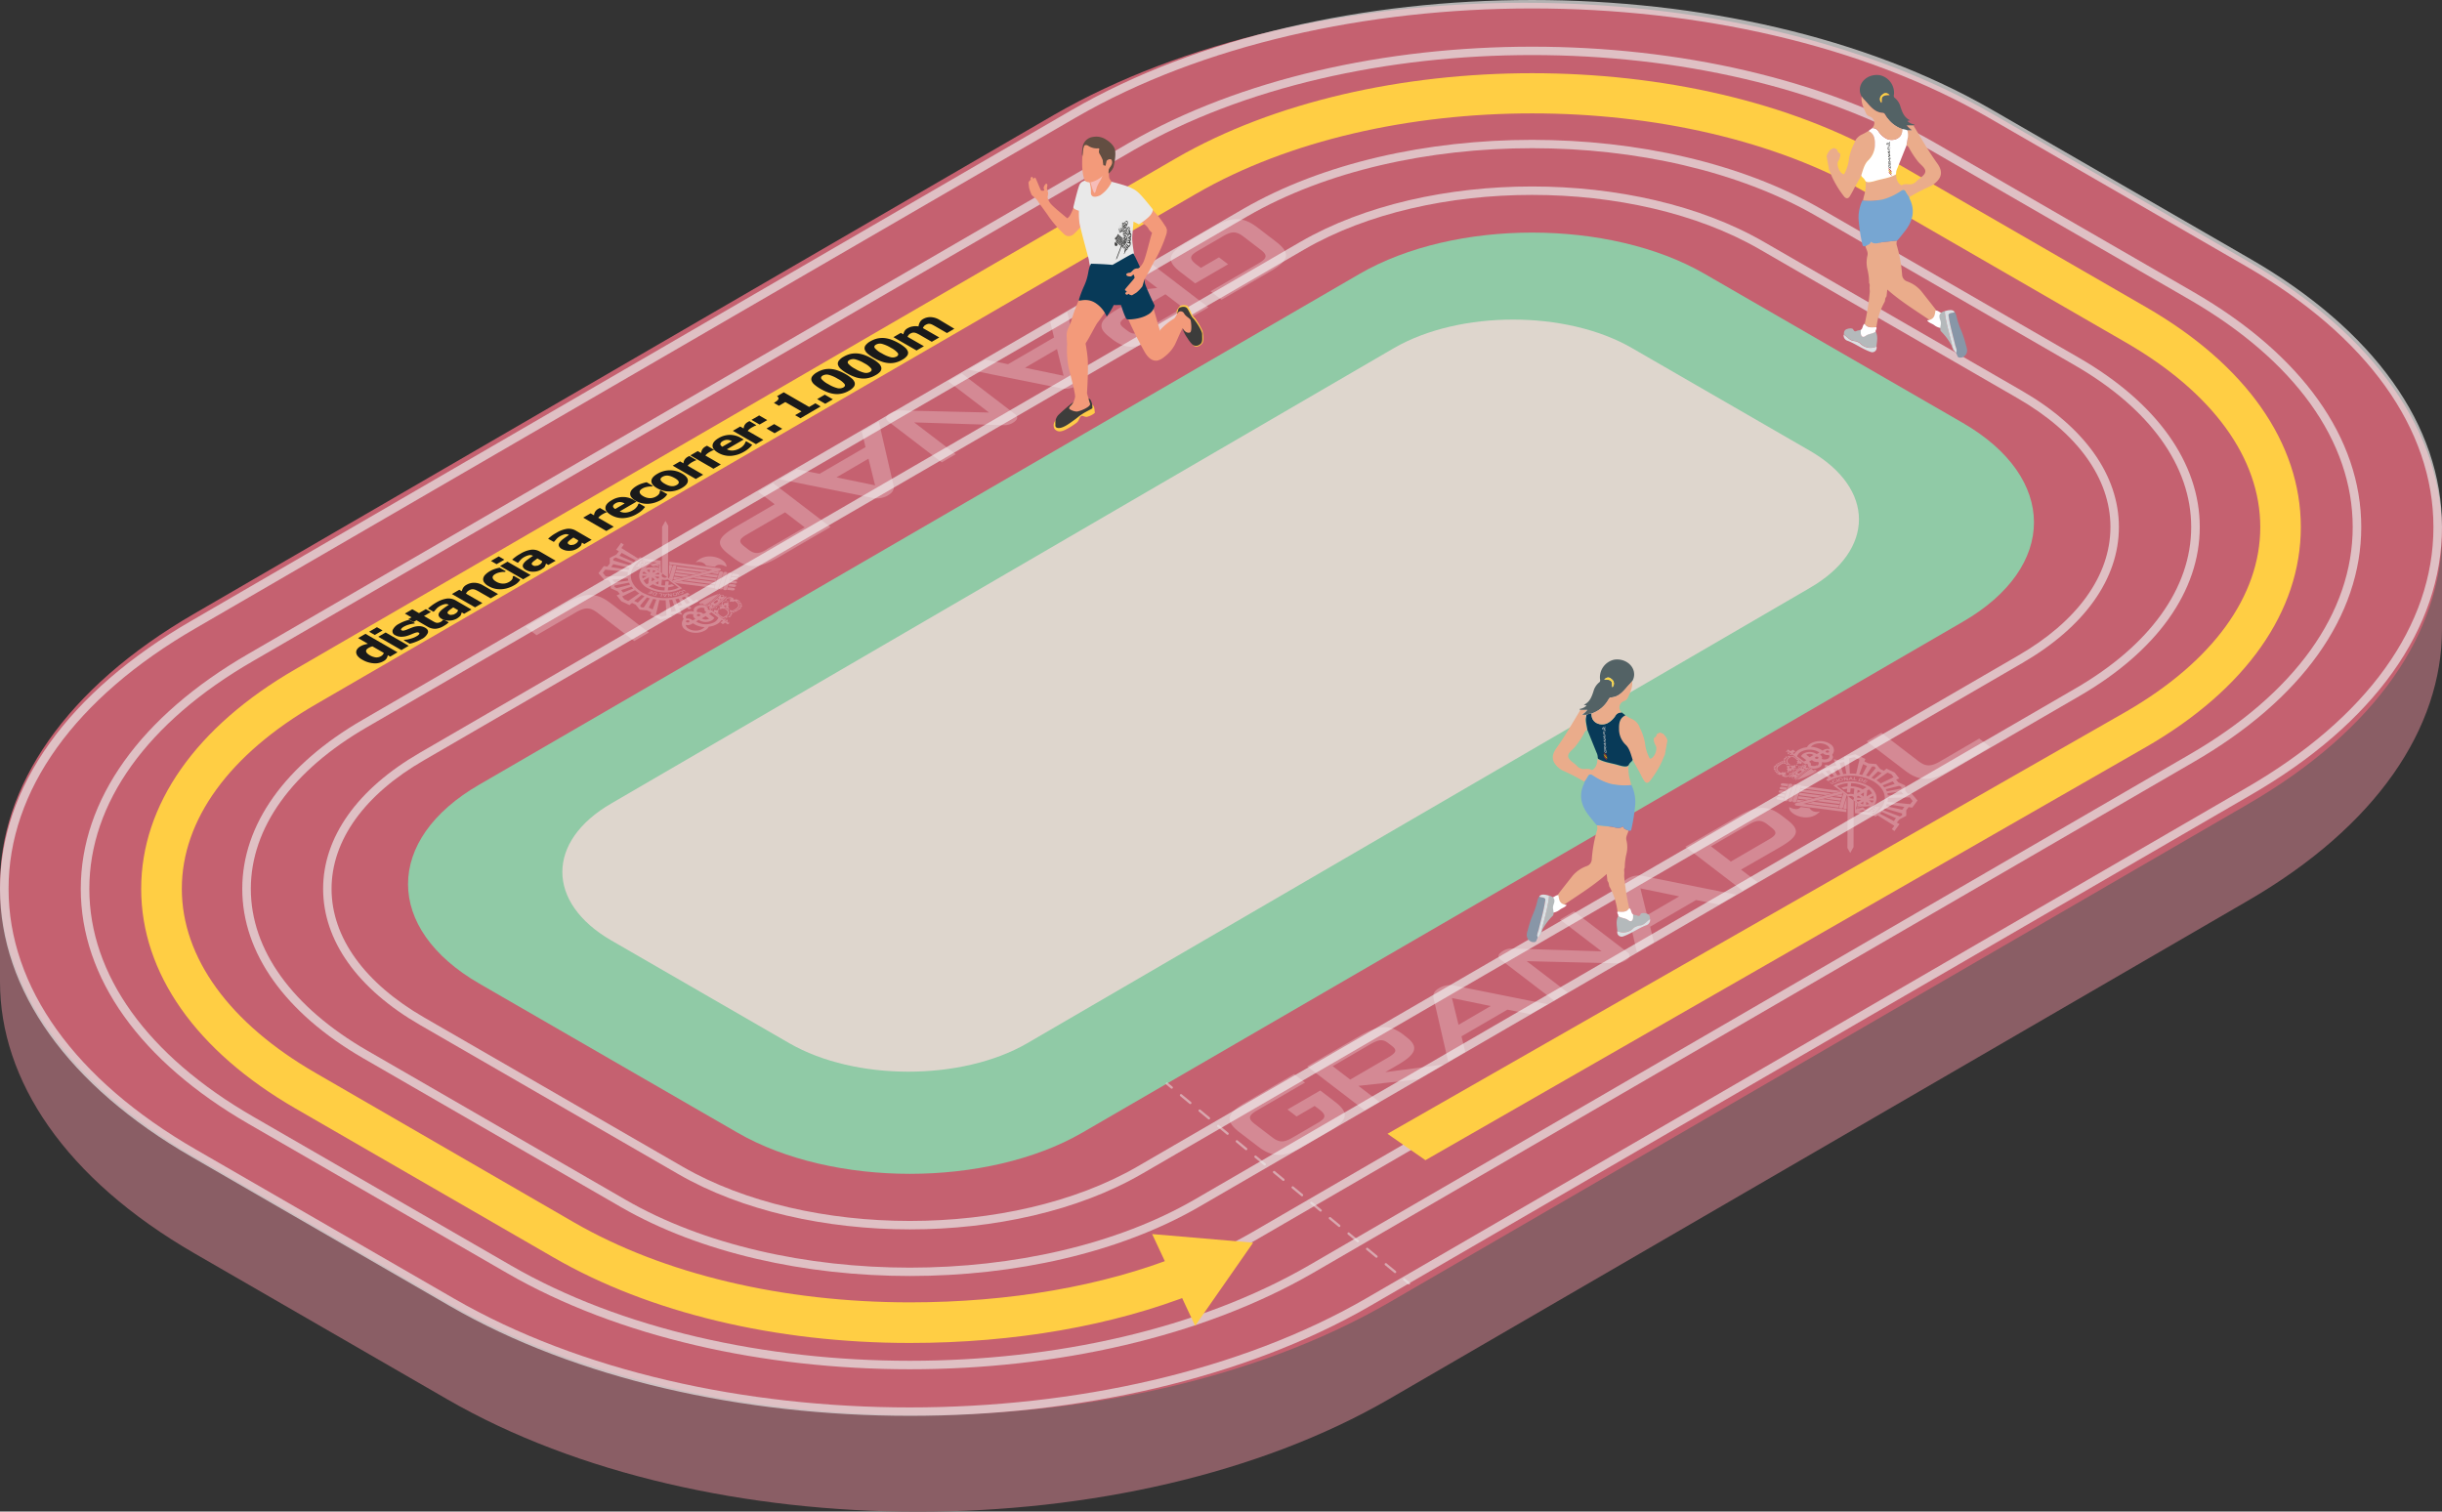 <svg xmlns="http://www.w3.org/2000/svg" viewBox="0 0 781 483.45"><rect x="0" y="0" width="781" height="483.45" fill="#333333" stroke="none"/><defs><style>.cls-1{isolation:isolate}.cls-2{fill:#8a5e65}.cls-3{fill:#c56170}.cls-4{opacity:.7}.cls-5{fill:#e9e8e8}.cls-6{fill:#90caa6}.cls-7{fill:#ded6cd}.cls-8{opacity:.25}.cls-9{fill:#fff}.cls-10{fill:#ffce44}.cls-11{fill:#1a1a1a}.cls-12{fill:#eaac8b}.cls-13{fill:#77a6d2}.cls-14{fill:#536265}.cls-15{fill:#b4b9bb}.cls-16{fill:#dae0e3}.cls-17{fill:#fad643}.cls-18{fill:#8896a7}.cls-19{fill:#3c3c3b}.cls-20{fill:#bd251f}.cls-21{fill:#d2ac07}.cls-22{fill:#083a58}.cls-23{fill:#c5c5c5}.cls-24{fill:#f39a7a}.cls-25{fill:#e9e9e9}.cls-26{fill:#fecb47}.cls-27{fill:#3d3d3b}.cls-28{fill:#f7bdb9;mix-blend-mode:multiply}.cls-29{fill:#634e42}.cls-30{opacity:.5}.cls-31,.cls-32{fill:none;stroke:#ededed;stroke-linecap:round;stroke-miterlimit:10;stroke-width:.75px}.cls-32{stroke-dasharray:3.86 3.86}</style></defs><title>pista-resistencia</title><g class="cls-1"><g id="Capa_1" data-name="Capa 1"><path d="M774.7 171.44c-9-20.94-27.64-40.77-55.94-57.11l-80.83-46.67c-83-47.91-218-47.91-301 0L62.24 227.06C35 242.81 16.65 261.8 7.31 281.91L0 283.12V314c0 31.47 20.75 62.94 62.24 86.9l80.84 46.67c83 47.91 218 47.91 301 0l274.68-159.4c41.5-24 62.24-55.43 62.24-86.9v-30.88z" class="cls-2"></path><path d="M62.24 370c-83-47.92-83-125.88 0-173.79L336.92 36.83c83-47.91 218-47.91 301 0l80.84 46.67c83 47.91 83 125.87 0 173.79l-274.68 159.4c-83 47.91-218 47.91-301 0z" class="cls-3"></path><g class="cls-4"><path d="M291 452.84c-53.29 0-106.58-11.71-147.15-35.13L61.26 370C21.76 347.22 0 316.76 0 284.27s21.76-62.94 61.26-85.75L342.84 35.14C424-11.71 556-11.71 637.15 35.14l82.59 47.68c39.51 22.81 61.26 53.26 61.26 85.75s-21.75 62.94-61.26 85.75L438.16 417.71c-40.57 23.42-93.86 35.13-147.16 35.13zM490 2.7c-52.8 0-105.59 11.6-145.79 34.81L62.63 200.9C24 223.19 2.74 252.81 2.74 284.27S24 345.36 62.63 367.65l82.59 47.69c80.39 46.41 211.18 46.41 291.57 0L718.38 252c38.61-22.3 59.88-51.91 59.88-83.38S757 107.49 718.38 85.19l-82.6-47.68C595.59 14.3 542.79 2.7 490 2.7z" class="cls-5"></path></g><g class="cls-4"><path d="M291 437.94c-46.67 0-93.35-10.26-128.88-30.78l-82.59-47.68c-34.63-20-53.7-46.7-53.7-75.2s19.07-55.21 53.7-75.21L361.11 45.68c71.07-41 186.71-41 257.77 0l82.6 47.69c34.63 20 53.7 46.7 53.7 75.2s-19.07 55.21-53.7 75.2L419.89 407.16c-35.53 20.52-82.21 30.78-128.89 30.78zM490 17.61c-46.18 0-92.35 10.15-127.52 30.45L80.9 211.45c-33.75 19.48-52.33 45.34-52.33 72.83s18.58 53.34 52.33 72.82l82.59 47.69c70.31 40.59 184.72 40.59 255 0L700.11 241.4c33.74-19.48 52.33-45.35 52.33-72.83s-18.59-53.35-52.33-72.83l-82.6-47.68C582.36 27.76 536.17 17.61 490 17.61z" class="cls-5"></path></g><g class="cls-4"><path d="M291 423c-40.05 0-80.11-8.8-110.61-26.4L97.8 348.93c-29.8-17.18-46.15-40.14-46.15-64.65S68 236.8 97.8 219.62L379.39 56.23c61-35.21 160.23-35.21 221.22 0l82.6 47.69c29.75 17.18 46.14 40.14 46.14 64.65S713 216 683.21 233.22l-281.59 163.4C371.12 414.22 331.06 423 291 423zM490 32.52c-39.56 0-79.13 8.7-109.25 26.08L99.17 222c-28.88 16.68-44.78 38.79-44.78 62.29s15.9 45.6 44.78 62.28l82.59 47.68C242 429 340 429 400.25 394.24l281.59-163.39c28.87-16.67 44.77-38.79 44.77-62.28s-15.9-45.61-44.77-62.28l-82.6-47.69C569.13 41.22 529.56 32.52 490 32.52z" class="cls-5"></path></g><g class="cls-4"><path d="M291 408.11c-33.44 0-66.88-7.35-92.34-22l-82.59-47.69C91.18 324 77.48 304.8 77.48 284.28s13.7-39.74 38.59-54.11L397.66 66.78c50.91-29.4 133.76-29.4 184.68 0l82.6 47.68c24.88 14.37 38.59 33.59 38.59 54.11s-13.71 39.74-38.59 54.11L383.35 386.07c-25.46 14.69-58.9 22.04-92.35 22.04zM117.44 336L200 383.69c50.16 29 131.78 29 182 0L663.57 220.3c24-13.85 37.22-32.23 37.22-51.73s-13.22-37.87-37.22-51.73L581 69.15c-50.16-29-131.78-29-182 0L117.44 232.54c-24 13.86-37.22 32.23-37.22 51.74s13.22 37.87 37.22 51.72z" class="cls-5"></path></g><g class="cls-4"><path d="M291 393.2c-26.82 0-53.65-5.89-74.07-17.68l-82.59-47.69c-20-11.55-31-27-31-43.55s11-32 31-43.56L415.93 77.33c40.84-23.59 107.3-23.58 148.14 0l82.6 47.67c20 11.56 31 27 31 43.56s-11 32-31 43.56l-281.59 163.4c-20.42 11.79-47.25 17.68-74.08 17.68zm-155.29-67.74l82.59 47.68c40.09 23.15 105.32 23.15 145.41 0L645.3 209.76c19.13-11 29.66-25.68 29.66-41.19s-10.53-30.14-29.66-41.18L562.7 79.7c-40.08-23.14-105.32-23.15-145.41 0L135.71 243.09c-19.13 11-29.67 25.67-29.67 41.19s10.54 30.14 29.67 41.18z" class="cls-5"></path></g><path d="M153.29 314.59c-30.39-17.55-30.39-46.1 0-63.64L434.88 87.56c30.39-17.56 79.85-17.56 110.24 0l82.59 47.68c30.39 17.55 30.39 46.1 0 63.65L346.12 362.28c-30.39 17.54-79.84 17.54-110.24 0z" class="cls-6"></path><path d="M195.56 300.82c-20.95-12.1-20.95-31.78 0-43.88l250.32-145.65c21-12.1 55.05-12.1 76 0l56.94 32.87c20.95 12.1 20.95 31.78 0 43.88L328.49 333.69c-20.95 12.1-55 12.1-76 0z" class="cls-7"></path><g class="cls-8"><path d="M413.86 343.53l3.53 2.7-15.39 8.94c-2.83 1.65-2.88 2.66-.64 4.37l5.43 4.15a9.88 9.88 0 001.11.75c1.79 1 3.13.77 5.45-.58l8-4.65c2.65-1.54 3.08-2.47.46-4.48l-1.36-1-5.78 3.36-2.91-2.23 10.42-6.05h.11l4.57 3.5c4.64 3.55 4.47 5.9-1.85 9.57l-8.37 4.87c-5.31 3.09-8.65 3.4-12.38 1.24a19 19 0 01-2-1.37l-5.77-4.41c-4.64-3.55-4.47-5.9 1.79-9.54zM489.42 324.37l-7.31-1.45-14.69 8.54 1.21 5-5.45 3.17-4.65-20.16c-.31-1.24-.16-2.34 1.77-3.46a6.9 6.9 0 015.36-.68l29.24 5.87zm-22.95 3.4l10.28-6-12.39-2.56 2.11 8.54M461.73 340.46l-8.15 4.74-19.11 2.1 6.69 5.12-4.7 2.73-18.39-14.07 16.62-9.66c5.24-3 8.61-3.85 12.36-1.68a14.48 14.48 0 011.55 1l1.26 1c4.26 3.26 2.72 5.65-3.07 9l-3.73 2.17zm-29.9 4.82l11.61-6.75c3.05-1.77 3.63-2.54 1.64-4.07l-1-.76a7.39 7.39 0 00-.76-.52c-1.56-.9-2.8-.5-5.49 1.06L426.22 341l5.61 4.29M549.76 289.31l-7.32-1.45-14.69 8.54 1.21 5-5.45 3.17-4.65-20.16c-.31-1.24-.15-2.34 1.77-3.46a6.9 6.9 0 015.36-.68l29.24 5.87zm-23 3.39l10.27-6-12.39-2.56 2.12 8.53M503.4 291.49l17.09 13.08c1.22.93.74 1.86-.66 2.68a6.21 6.21 0 01-3.45.84l-28.09-.67 13.07 10L497 320l-17.11-13.1c-1.16-.89-.68-1.89.82-2.76a5.11 5.11 0 012.88-.77l28.62.9-13.29-10.17zM573.51 256.54a.37.37 0 01-.21-.4l1.46-4.78c.06-.25.42-.38.74-.34a.82.82 0 01.3.09.37.37 0 01.21.39l-1.47 4.79c0 .25-.34.37-.73.34a.82.82 0 01-.3-.09zM584.51 245.23a.8.8 0 01-.74 0h-.06c-.22-.16-.2-.39 0-.53a.77.77 0 01.75 0h.06c.27.16.25.38-.01.53zM568.44 246.82a.18.18 0 010 .32.45.45 0 01-.46 0c-.1-.07-.09-.21.06-.3a.49.49 0 01.4-.02z" class="cls-9"></path><g class="cls-1"><path d="M571.42 240.09H571.27l.1-.06.69.52v.09a1.17 1.17 0 01.28.26v.1l-.44.26c-.15-.17-.21-.36-.09-.51s0-.25-.14-.4c-.07 0-.15.13-.26.2s-.17-.12-.26-.2c.11 0 .21-.08.36-.12h-.05zM573.27 241.37a1.11 1.11 0 01-1 0l.55-.32zM571.08 242.33a.18.18 0 010-.32.48.48 0 01.45 0c.13.09.12.23 0 .32a.45.45 0 01-.45 0zM570.68 242.78c-.13-.1-.11-.24 0-.33a.48.48 0 01.45 0 .18.18 0 010 .32.5.5 0 01-.46 0zM570.46 243.25a.18.18 0 010-.32.44.44 0 01.43 0c.13.07.11.2-.06.3a.44.44 0 01-.43 0zM570.42 243.71c-.1-.08-.09-.22.05-.3a.55.55 0 01.45 0c.13.1.11.24 0 .32a.48.48 0 01-.5-.02zM570.19 243.49a.18.18 0 010 .32.42.42 0 01-.44 0c-.13-.1-.11-.24 0-.33a.45.45 0 01.42 0zM569.61 243.79a.18.18 0 010 .32.5.5 0 01-.46 0c-.14-.09-.12-.23 0-.32a.56.56 0 01.46 0zM574.64 242.72a.54.54 0 01.1-.25l.38.28.45.35a.19.19 0 000 .33.54.54 0 00.45 0l.39.3c-.17.06-.24.15-.25.24v.14c0 .15-.06.24-.33.19a1.56 1.56 0 01-.41-.11h-.14a1.29 1.29 0 01-.63.07 2.09 2.09 0 00.08-.23c.05-.07.1-.18.14-.24s0-.14-.06-.21h-.06c-.16-.09-.14-.18.08-.3h.14c.22-.08.22-.08 0-.21a.41.41 0 01-.29 0l-.12-.11a3.86 3.86 0 00-.91-.72 3 3 0 00-.36-.19.33.33 0 00-.39 0 7.46 7.46 0 00-.81.52 1 1 0 00-.06 1.59 4.15 4.15 0 00.52.39c.1.07.13.14.05.18a.29.29 0 01-.31 0l-.29-.2-.14-.07c-.2.2-.33.24-.47.19h-.1a.16.16 0 01-.09-.2c0-.11.15-.18.48-.19a1.23 1.23 0 01-.34-1.14 1.73 1.73 0 01.9-1h-.31c-.07 0-.13-.15-.12-.2s.23-.22.4-.18a.26.26 0 01.14 0 .28.28 0 01.1.3c.19-.11.37-.17.56-.28a.42.42 0 01.38 0l.57.28.12.09h-.32l.14.09.13.05a.49.49 0 01.11-.14l.45.33a.85.85 0 01-.31.06c.2.04.26.13.36.2zM574.46 244.82a.17.17 0 01.06-.25.35.35 0 01.35 0c.08.05.06.19 0 .28a.49.49 0 01-.41 0zM568 244.78c-.12-.09-.11-.23 0-.31a.48.48 0 01.45 0 .18.18 0 010 .33.5.5 0 01-.46 0zM567.54 245.21a.18.18 0 010-.32.48.48 0 01.45 0c.13.09.12.23 0 .32a.53.53 0 01-.45 0zM567.32 245.68c-.14-.1-.12-.23 0-.32a.45.45 0 01.45 0 .18.18 0 010 .32.5.5 0 01-.46 0z" class="cls-9"></path><path d="M585.3 243.43a3.66 3.66 0 01-2.62.32 1.43 1.43 0 01-.82 1.68 3.78 3.78 0 01-2.79.29l-1-.78c.19-.17.21-.38 0-.51a.81.81 0 00-.73 0l-.74-.56-.42-.32-1-.75-.38-.28-3.37-2.52.46-.27.72.54.83-.48.75.57-.82.47.44.33a4 4 0 011.45-1.34 6.5 6.5 0 012.64-.83 3 3 0 011.27-1.24 6.18 6.18 0 015.83 0l.41.27a2.22 2.22 0 01.54 3.41c.5.62.28 1.46-.65 2zm-4.3-2.24l.86-.5a3.57 3.57 0 00-.38-.25 5.89 5.89 0 00-5.46 0 2.84 2.84 0 00-1.29 1.46l2.23 1.67.75-.43-1.7-1.27a2 2 0 01.86-.88 4 4 0 013.83 0 3 3 0 01.3.19m2.4-1.39a2.4 2.4 0 011.77-.19 1.62 1.62 0 00-.73-1.13 3.28 3.28 0 00-.31-.2 4.5 4.5 0 00-4.26 0 4.28 4.28 0 00-.73.59 7.05 7.05 0 013.22.89 5.39 5.39 0 01.5.33l.54-.31m-2.26 5.11a.79.79 0 00.35-1.21 2.34 2.34 0 01-1.56-.23.91.91 0 01-.16-.11c-.06 0-.12-.13-.22-.2a1.85 1.85 0 00-.56.2.77.77 0 00-.4.4h.16a.81.81 0 01.33 1.05 2.23 2.23 0 002-.05m1.57-2a2.32 2.32 0 001.93-.08.84.84 0 00.5-.91c-.07-.05-.09-.16-.18-.27a2.55 2.55 0 01-1.51-.24l-.14-.1a1.42 1.42 0 01-.22-.2 1.85 1.85 0 00-.56.19 1.31 1.31 0 00-.4.37h.13l.12.09a.83.83 0 01.33 1.1m-3.89-.49l1.22-.71-.16-.1a2.29 2.29 0 00-2.16 0l1.1.82m2.66-.1a.87.87 0 00-.77 0 .3.3 0 000 .53.84.84 0 00.77 0c.18-.15.24-.39 0-.54m3.42-2a.83.83 0 00-.75 0c-.21.13-.28.37-.05.54a.84.84 0 00.77 0c.21-.17.24-.39 0-.53M567.37 246.21c-.13-.1-.12-.23 0-.32a.49.49 0 01.44 0 .18.18 0 010 .32.41.41 0 01-.41 0zM580.74 246.31h.06c.21.17.16.41-.09.56l-.73-.55a.83.83 0 01.76-.01zM571.63 247.09a.13.13 0 010-.23.46.46 0 01.38 0 .13.13 0 010 .23.4.4 0 01-.38 0zM575.73 245.47c.53-.36 1.08-.7 1.64-1l.07.05.17.13-.61.35a21.59 21.59 0 00-4.38 3.54c-.07 0-.07.08-.11.11h-.22a.19.19 0 01-.08-.16.15.15 0 01.08-.14 20.26 20.26 0 013.44-2.88z" class="cls-9"></path><path d="M568.26 247.48h-.1c.29-.13.41-.33.8-.34a2.57 2.57 0 01-.39-.34 1.26 1.26 0 01.14-2.07 7.55 7.55 0 011.55-.86.3.3 0 01.27 0l.08.05a.61.61 0 01.5-.05.45.45 0 01.09.1c.09.12 0 .25-.18.31a.4.4 0 01-.31 0 .64.64 0 01-.19-.18 4.78 4.78 0 00-1.86 1.17c-.41.54-.24 1 .3 1.51l.42.32c.07 0 .06.09.16.16l.12-.06c.07 0 .11-.11.18-.16a.49.49 0 01.53 0c.09.05.16 0 .25 0a5.58 5.58 0 01.61-.09c0 .24-.17.37-.27.55l.1.05c.15.08.24.17.25.3l-.7.07a.21.21 0 00.1.13.7.7 0 00.23.06 1.39 1.39 0 001.06-.13.47.47 0 00.21-.69v-.07a1.07 1.07 0 001.24-.5.56.56 0 00-.28-.71c-.11.07-.19.16-.17.27s0 .07.06.15 0 .25-.3.21h-.56a.9.9 0 01-.57.12v-.21a.58.58 0 01.09-.23c0-.09 0-.16-.05-.22h-.2c-.1-.06-.09-.15.06-.24a.71.71 0 00.26-.2s-.16-.12-.19-.19a.72.72 0 01-.13-.35.19.19 0 01.22-.17 1.36 1.36 0 01.72.09c.14.06.21.06.26 0l.11-.11a.35.35 0 01.44-.06h.07a.3.3 0 00.28 0c.21-.08.43-.12.72-.2 0 .16.07.3-.08.43v.12l.17.28c.06.15 0 .19-.23.18a.75.75 0 00-.53.09l-.08.09a1.49 1.49 0 001.22 0c.45-.21.54-.44.37-.86a1.25 1.25 0 001.36-.31.53.53 0 000-.74l.25.19v.05c.13.53-.51 1-1.16 1.11-.11 0-.14 0-.18.1-.27.55-.78.8-1.66.83h-.07v.07c.15.56-.17 1-.92 1.19-.14 0-.22.08-.23.22-.14.68-1.44 1.1-2.27.62l-.17-.07a.2.2 0 01-.08 0c-.07 0-.1-.09 0-.19s0-.18-.09-.24h-.06a.53.53 0 00-.49 0 .38.38 0 01-.36 0c-.2-.2-.44-.27-.74-.35zm4.07-1.8a.52.52 0 00.51 0c.19-.11.2-.25 0-.37a.52.52 0 00-.51 0 .21.21 0 000 .36h.05M575.38 246.19a18.89 18.89 0 012.32-1.5l.17.13a2.48 2.48 0 00-.35.71c.38 0 .76-.06 1.15-.11l.1.07a22.47 22.47 0 00-4 3c-.19.2-.39.39-.55.57a.24.24 0 01-.18.06c-.24 0-.45 0-.62-.07s-.11 0-.14 0c-.12-.19-.24-.38-.37-.56v-.12a15 15 0 012.47-2.18zm.73.31a.56.56 0 00-.6 0l-.57.47c-.15.13-.13.24 0 .34a.56.56 0 00.62 0l.57-.46c.15-.12.14-.27 0-.38m-2.18 2.61v-.6c-.28 0-.56.07-.88.08a4.72 4.72 0 01.27.4h.11a1.73 1.73 0 00.51.09m1-1.18a.35.35 0 00-.35 0c-.11.06-.12.16 0 .23a.34.34 0 00.31 0c.15-.05.16-.19.07-.26m2.4-1.91a.42.42 0 00-.36 0c-.11.06-.12.16 0 .23a.33.33 0 00.32 0c.11-.07.16-.19.05-.26m-.66-.36a.25.25 0 00-.25 0c-.11.07-.16.18-.06.25a.34.34 0 00.31 0c.11-.07.12-.16 0-.23a.34.34 0 00-.06-.06m-2.75 2.24a.29.29 0 00.31 0c.12-.07.13-.16 0-.23a.29.29 0 00-.31 0c-.11.06-.12.15 0 .22M574.7 249.44a19.89 19.89 0 014.53-3.61l1.42 1.07a26.26 26.26 0 01-5.95 2.54zM591.77 248.52h.33l.51 1h-.3l-.11-.23h-.57l-.16.21h-.34zm.37.61l-.16-.36-.24.35h.4" class="cls-9"></path><path d="M577.85 246.23a4.15 4.15 0 00.91-.71l.28.21a20.08 20.08 0 00-4.51 3.57v.07a.24.24 0 01-.29.08c-.06 0 0-.11 0-.19l.3-.31a20.44 20.44 0 013.31-2.72zM589.63 248.63l.35-.03.75.61-.22-.63.32-.01.23.99-.34.03-.75-.61.17.65-.31.01-.2-1.01zM593.27 248.6l-.21.79.73.08-.05.19-1.03-.1.27-.99.29.03zM633 236.22l3.5 2.69-13 7.56c-5.31 3.09-8.64 3.4-12.37 1.25a19.6 19.6 0 01-2-1.37L597 237.1l4.7-2.73 11.92 9.12a8.14 8.14 0 001 .65c1.71 1 3.27.88 5.8-.59zM588.43 248.83a1.07 1.07 0 01.73.08.53.53 0 01.22.25c.14.25 0 .55-.48.64a.8.8 0 01-.66-.06.69.69 0 01-.24-.24c-.18-.27 0-.5.43-.67zm.12.18c-.27.08-.3.26-.21.42a.45.45 0 00.18.18.45.45 0 00.37 0c.28-.08.3-.25.21-.42a.45.45 0 00-.18-.18.46.46 0 00-.37 0M595.63 249.08a.37.37 0 01.14.54.82.82 0 01-.9.31l-.6-.15.53-.94.6.16zm-.68.64a.46.46 0 00.53-.18c.09-.15.07-.27-.06-.35a.67.67 0 00-.17-.06l-.27-.06-.29.59.26.06M587.21 249.25l.31-.1.66.87-.31.1-.66-.87zM597.35 249.7l-.12.15-.69-.27-.14.17.64.25-.11.15-.65-.25-.19.2.68.27-.11.15-.97-.4.71-.79.95.37zM586.31 249.52a.89.89 0 01.78 0h.06l-.26.14a.53.53 0 00-.39 0c-.26.11-.21.28-.08.42a.47.47 0 00.13.11.59.59 0 00.49 0c.15-.09.19-.19.1-.31l.28-.12c.18.23.1.45-.23.59a1 1 0 01-.88 0 .79.79 0 01-.17-.14c-.28-.21-.25-.53.17-.69zM585.03 250.18l.04-.02 1.4.48-.25.15-.33-.11-.11.07-.13-.1.08-.04-.26-.1-.44-.33zM571.89 251l-.2.54-1.65-.2a.81.81 0 01-.31-.1.36.36 0 01-.21-.38c.07-.25.42-.38.74-.34l1.83.23a.34.34 0 00-.2.25zM569.37 252.4a.35.35 0 01-.2-.39c.06-.25.42-.38.73-.34l1.69.23-.25.8-1.66-.21a.71.71 0 01-.31-.09zM588.8 253l-2.1.54-10.76-1.4.19-.55a.52.52 0 000-.28l12.63 1.69zM569.05 253.49a.34.34 0 01-.19-.39c0-.25.41-.37.72-.34l1.69.23-.25.8-1.66-.2a.87.87 0 01-.31-.1zM585.91 253.75l-2.1.53-8.19-1.04.25-.8 10.04 1.31zM568.73 254.59a.35.35 0 01-.19-.39c.05-.25.42-.38.72-.34l1.7.23-.26.8-1.66-.21a.75.75 0 01-.31-.09zM588.74 254.09l.49.07-.25.79-2.38-.3 2.14-.56zM583.04 254.5l-2.15.57-5.59-.73.25-.8 7.49.96zM577.95 255.82l-3.01-.37.3-.82 4.86.64-2.15.55zM568.38 255.66a.36.36 0 01-.2-.39c.06-.21.39-.36.73-.34l1.7.23-.2.55a.23.23 0 00.05.27l-1.77-.23a.87.87 0 01-.31-.09zM583.68 255.43l2.13-.53 3.1.4-.26.8-4.97-.67z" class="cls-9"></path><path d="M571.08 256.26a.66.66 0 01-.3-.09.35.35 0 01-.2-.39L572 251c.05-.26.42-.38.72-.34a.67.67 0 01.31.09.37.37 0 01.21.39l-1.46 4.78c-.02.25-.38.38-.7.34zM572.16 256.37a.35.35 0 01-.2-.39l1.45-4.79c.06-.25.36-.38.73-.34a.81.81 0 01.31.09.37.37 0 01.21.39l-1.46 4.79c-.06.25-.42.37-.74.34a.82.82 0 01-.3-.09zM575 256.61l-.55-.07a.34.34 0 00.19-.25l.21-.54 2.3.3zM580.78 256.17l2.15-.56 5.67.73-.26.8-7.56-.97zM594.18 257.08h.06l1.28.96.08.06-1.67-.23.25-.79zM577.87 257l2.08-.56 8.33 1.05-.2.54a.28.28 0 000 .28zM589.5 258.46h-.07l.07-.05v.05zM594.87 258.28l-1.12.3.15-.43.97.13zM588.21 258.08l1.39-4.47.95.71v.28l-1.1 3.63c-.06.25-.42.37-.73.33a.71.71 0 01-.31-.09.36.36 0 01-.2-.39zM598.82 258.52l.19-.15.07.21-.14.13-.12-.19zM590.1 258.76a.66.66 0 01-.3-.09.36.36 0 01-.21-.39l1-3.12v3.52a1.35 1.35 0 01-.49.08zM601.25 258.24l-.19.19-.34-.05-.27.32.23.17-.19.19-1-.8.19-.19zm-1.39 0l.41.31.19-.24-.6-.07M599.16 258.53l1.26.57-.19.19-1.23-.54.16-.22z" class="cls-9"></path><path d="M598.09 251.68c3 2.26 2.67 5.72-.77 7.71l-.63-.47a6.09 6.09 0 001.5-1.2 7 7 0 01-2.87.17l-1.08-.8-.72-.54-.33-.25-.34-.26-.26-.2a1.12 1.12 0 00.34-.35 1.12 1.12 0 010-.27.57.57 0 00-.27-.39l-.08-.06a1.91 1.91 0 00-.47-.17 1 1 0 00-.34 0 1.56 1.56 0 00-.63.2l-.2-.16-.1-.07-.32-.24-.95-.71-.16-.12-.06-.05-3-2.22a11.66 11.66 0 0110.92 0 8.25 8.25 0 01.82.45zm-7.09 2.37a3.07 3.07 0 011.85 0l.19-1.81a6.08 6.08 0 00-1.18-.07l-.13 1.28-1.07-.05.11-1.14a7.77 7.77 0 00-1.14.24l-.72-.54a8.47 8.47 0 011.94-.46l.1-1a9.41 9.41 0 00-3.47.93l3.49 2.61m4.78-1.57l1.17-.68a10.33 10.33 0 00-4.9-1.29l-.09 1a7.75 7.75 0 013.84 1m1.19 2.23l1.75-1a4.07 4.07 0 00-1-1.24l-.54.31-.19 2m-.88-1.32l-1 .6.9.68.13-1.28m2.93 1.05l-1.36.79 1.48.06a2.22 2.22 0 00-.12-.85m0 1.91a.82.82 0 00.1-.4l-1.47-.06 1 .73c.17-.1.29-.21.4-.27m-2.26.93a4.17 4.17 0 001-.22l-.94-.71-.1.93m-2.79-3.72l1-.58-.22-.14a3.26 3.26 0 00-.68-.3l-.1 1m0 1.49l1.28.06-.88-.66-.54.31a.78.78 0 01.14.29m1 1.82a5 5 0 00.88.33l.09-.89-1 .56m-.72-.5l1-.58h-1.28a.92.92 0 01-.19.28l.47.35M595.54 259.23l1.16-.3.62.46.11.09-1.89-.25z" class="cls-9"></path><path d="M588.89 253.07l.49.37.06.05-.11.35-12.56 3.27 13.73 1.8v.83l-16-2.07a.71.71 0 01-.26-.09.24.24 0 01-.11-.09l-.06-.09c-.11-.24.05-.46.34-.54zM599.74 259.16c.25.19.29.41 0 .6a1 1 0 01-1.07.06c-.35-.22-.46-.49-.13-.72a.82.82 0 01.82-.1l-.16.17a.51.51 0 00-.44 0c-.18.14-.07.32.1.42a.59.59 0 00.64 0c.12-.11.09-.22 0-.31zM597.77 259.64l.25-.15 1.03.73-.24.15-1.04-.73zM598.54 260.31l.04-.02.14.15-.18-.13z" class="cls-9"></path><path d="M599.08 260.71l.14.11.06.04-6.02-.77-.07-3.79.33.25.56.41-.56 1.85 2.24-.59.28.22.58.43-2.14.55 3.48.45.98.74.14.1zM572.23 258.11c1.79 1 3.08.76 3.67 0l2.86.37a2.13 2.13 0 00.83.83 3 3 0 002.5.18c-2.28 2.6-6 2.24-8.13 1-1.13-.64-1.85-1.49-1.73-2.38z" class="cls-9"></path><path d="M606.63 263.09l.89.48-1.64 2.24-.83-.62.8-1.07-5.37-3.35a6.2 6.2 0 01-.71.46l-.34-.26-.15-.11-.2-.15c4.54-2.64 5-7.18 1-10.17a10.56 10.56 0 00-1-.67 15.37 15.37 0 00-14.39 0l-.38-.29-.34-.25a7.06 7.06 0 01.82-.43l-2-1.8c-.34.17-.66.35-1 .56l-.76-.56a20.33 20.33 0 016.3-2.29l-.92-2 1.88.41 1.59-.38-.13-.76 3.6-.83 3.25 1.49-.32.8 1.35.64 2.42.19 1.28 1.58 1.2.56.8-.68 2.61 1.24 1.49 1.89-1 .4.69.85 2.22 1v1.65l.78 1 1.22-.08 1.93 2.25-1.71 2.29-1.13-.17-.77 1v1.78l-2.13 1.11zm-15-15.69a15 15 0 012 .09l1.06-4.55-1.68-.77-1.65.37.26 4.86m12.16 7.75a4.23 4.23 0 01-.13 1.32l7.27.74.79-1-.93-1.18-7 .15m-14.26-7.61l1-.09-.69-3.81-1.46.34 1.14 3.56m13.94 9.59a3.54 3.54 0 01-.28.66l5.18 1.16.7-.9-5.6-.92m-.68 1.35c-.16.22-.31.39-.47.61l5.3 2 .72-.37v-.58l-5.59-1.63m-8.15-10.87c.33.06.69.15 1 .2l1.52-2.87-1.25-.6-1.16 3.17m6.81 3l4.11-2-.69-.9-1.25-.56-3.55 2.44a5.67 5.67 0 01.72.49 5.2 5.2 0 01.66.55m2.24 3.82l5-.38-.76-.9-4.37.58a4.09 4.09 0 01.16.7m-7-6.38c.33.11.62.19.91.3l2.22-2.66-.41-.51h-.77l-1.95 2.92m6.33 4.37a3.33 3.33 0 01.35.64l4.64-.9v-.49l-.71-.34-4.38 1.08m-1.79 7.8l4.49 2.36.66-.93-4.55-2a4.56 4.56 0 01-.6.55M587.58 248c.31-.1.62-.15 1-.23l-.93-2.12c-.44.09-.86.16-1.27.28l1.24 2.07m-2 .61c.34-.12.63-.24.94-.34l-1.52-2c-.39.13-.77.27-1.16.42l1.74 1.91m17 3.22l3.34-1.11-.62-.8-3.23 1.29c.17.23.37.41.51.62m-4.07-3.06c.28.13.6.27.86.42l2.39-1.93-1.17-.53-2.08 2M592.85 256.04l-.05 14.87-1.06 1.91-.9-1.6.08-16.62.05.03 1.88 1.41zM556.82 278.13l5.25 4-4.73 2.75L539 270.83l17-9.83c5.21-3 8.53-3.37 12.11-1.3a16.13 16.13 0 011.79 1.21l1.59 1.22c4.4 3.37 3.84 5.32-2.36 8.92zm-3.32-2.54l12.2-7.09c2.5-1.45 2.78-2.31.85-3.8l-1.26-1a6.77 6.77 0 00-.85-.58c-1.58-.91-2.91-.7-5.08.57l-12.14 7 6.28 4.81" class="cls-9"></path></g><path d="M568.53 244.42c-.14-.1-.12-.24 0-.33a.61.61 0 01.49 0c.13.09.11.23 0 .32a.47.47 0 01-.46 0zM568.07 246.35a.18.18 0 010 .32.48.48 0 01-.45 0c-.1-.07-.08-.21.06-.29a.67.67 0 01.39-.03z" class="cls-9"></path></g><g class="cls-8"><path d="M346 119.94c.3 1.24.16 2.34-1.78 3.47a7 7 0 01-5.35.68l-29.25-5.88 5.48-3.18 7.3 1.45 14.7-8.54-1.21-5 5.45-3.17zm-18.22-2.33l12.38 2.57-2.11-8.54-10.27 6M368.1 84.25l18.39 14.07-16.62 9.68c-5.24 3-8.61 3.85-12.36 1.68a14.48 14.48 0 01-1.55-1l-1.26-1c-4.26-3.26-2.72-5.64 3.07-9l3.74-2.17-18.69 2.47L351 94.2l19.11-2.1-6.71-5.1zm-1.38 20.91l11.62-6.75-5.61-4.29-11.61 6.75c-3.05 1.77-3.63 2.54-1.64 4.07l1 .76a6.91 6.91 0 00.76.52c1.56.9 2.8.5 5.48-1.06M400.29 71.49a19.44 19.44 0 012 1.36l5.77 4.42c4.64 3.55 4.47 5.9-1.79 9.54l-15.6 9.06-3.53-2.7 15.38-8.94c2.84-1.65 2.89-2.66.65-4.37l-5.42-4.14a8.84 8.84 0 00-1.11-.76c-1.8-1-3.14-.77-5.46.58l-8 4.65c-2.65 1.54-3.08 2.47-.46 4.48l1.36 1 5.78-3.36 2.91 2.22-10.43 6.05-.09.06-4.58-3.52c-4.64-3.54-4.48-5.89 1.85-9.56l8.37-4.87c5.34-3.05 8.68-3.36 12.4-1.2zM206.02 179.09l-.04.02-.14-.15.18.13zM233.49 197.07a.18.18 0 010 .32.47.47 0 01-.46 0c-.14-.1-.12-.24 0-.32a.43.43 0 01.45 0zM237.25 193.72a.18.18 0 010 .32.47.47 0 01-.46 0c-.14-.1-.12-.23 0-.32a.45.45 0 01.45 0zM236.12 192.58a.18.18 0 010-.33.5.5 0 01.46 0c.1.07.08.21-.07.3a.47.47 0 01-.39.03z" class="cls-9"></path><g class="cls-1"><path d="M206.79 179.77l-.24.14-1.05-.73.25-.15 1.04.74zM206.47 187.71c-3-2.25-2.67-5.71.77-7.71l.63.48a6.34 6.34 0 00-1.51 1.2 6.85 6.85 0 012.88-.17l2.73 2a1.17 1.17 0 00-.34.37 2.65 2.65 0 010 .27.53.53 0 00.26.38.24.24 0 00.09.06 1.33 1.33 0 00.46.16.78.78 0 00.34 0 1.62 1.62 0 00.62-.2l4.77 3.58a11.66 11.66 0 01-10.92 0 6.65 6.65 0 01-.78-.42zm7.08-2.36a3.07 3.07 0 01-1.85 0l-.18 1.82a6.09 6.09 0 001.17.06l.13-1.28h1.07l-.11 1.15a9.47 9.47 0 001.14-.25l.72.54a9.09 9.09 0 01-1.93.46l-.11 1a9.17 9.17 0 003.47-.93l-3.49-2.61m-4.78 1.56l-1.18.69a10.32 10.32 0 004.89 1.29l.1-1a7.58 7.58 0 01-3.84-1m-1.19-2.22l-1.75 1a4.07 4.07 0 001 1.24l.54-.31.19-1.95m.88 1.33l1-.61-.91-.68-.13 1.29m-2.87-.94l1.36-.79-1.48-.06a2.43 2.43 0 00.12.85m.05-1.91a1.18 1.18 0 00-.1.4l1.48.06-1-.73c-.18.11-.3.21-.41.27m2.26-.93a4.26 4.26 0 00-1 .22l.95.71.09-.93m2.79 3.71l-1 .59.22.14a3.26 3.26 0 00.68.3l.1-1m.19-1.19a1.3 1.3 0 01-.14-.29h-1.27l.87.66.54-.32m-1.1-2.11a5 5 0 00-.88-.33l-.09.89 1-.56m.72.5l-1 .58h1.28a.92.92 0 01.19-.28l-.47-.35" class="cls-9"></path><path d="M207.86 180.47l-.73-.55 1.89.25-1.16.3zM204.82 180.24c-.25-.19-.3-.41 0-.6a1 1 0 011.08 0c.34.22.45.49.12.72a.79.79 0 01-.82.1l.16-.17a.47.47 0 00.44-.05c.17-.14.08-.31-.09-.41a.6.6 0 00-.63 0c-.12.11-.09.22 0 .31zM205.4 180.87l-1.26-.57.19-.19 1.23.54-.16.22zM215.06 180.94h.07l-.08.05.01-.05zM205.74 180.88l-.19.15-.08-.21.15-.12.12.18zM232.33 181.29c-1.79-1-3.08-.76-3.67 0l-2.86-.37a2.07 2.07 0 00-.83-.83 3 3 0 00-2.5-.18c2.28-2.6 6-2.24 8.13-1 1.13.64 1.85 1.54 1.73 2.38zM209.7 181.12l1.11-.31-.15.44-.96-.13zM203.31 181.16l.19-.19.33.06.27-.33-.21-.16.18-.2 1 .8-.18.19zm1.38 0l-.4-.31-.19.24.59.07M247.22 154.5l18.39 14.07-17 9.88c-5.21 3-8.53 3.37-12.11 1.3a17.2 17.2 0 01-1.8-1.21l-1.58-1.22c-4.4-3.36-3.84-5.32 2.36-8.92l12.26-7.13-5.25-4zm-2 21.17l12.14-7-6.27-4.81-12.21 7.09c-2.49 1.45-2.79 2.31-.85 3.79l1.27 1a8.94 8.94 0 00.84.57c1.58.91 2.91.7 5.08-.57M210.32 182.31l-1.36-1.01 1.67.23-.25.79-.06-.01zM226.69 182.45l-2.09.56-8.31-1 .19-.55a.26.26 0 000-.28z" class="cls-9"></path><path d="M211.37 183.1l-.88-.66.55-1.84-2.23.58-.86-.64 2.14-.56-3.48-.45-1.33-.99 6.03.78.06 3.78zM229.52 182.79l.56.07a.41.41 0 00-.21.25l-.19.55-2.3-.31zM223.78 183.23l-2.15.56-5.67-.73.27-.8 7.55.97zM214.46 180.64a.87.87 0 01.31.1.34.34 0 01.2.38l-1 3.12v-3.53a2.14 2.14 0 01.49-.07zM236.18 183.74a.35.35 0 01.2.39c-.06.21-.39.36-.73.34l-1.7-.23.2-.54a.26.26 0 000-.28l1.76.23a.87.87 0 01.27.09zM220.88 183.97l-2.12.54-3.11-.41.26-.79 4.97.66zM226.61 183.57l3.01.38-.3.82-4.85-.64 2.14-.56zM212.83 166.58l.89 1.6-.08 16.62-1.93-1.44.05-14.87 1.07-1.91zM215.81 185.31l-.48-.06.25-.81 2.39.31-2.16.56zM235.83 184.81a.35.35 0 01.2.39c-.06.25-.43.38-.73.34l-1.7-.23.26-.79 1.66.2a.81.81 0 01.31.09zM214 185.08v-.28l1.1-3.62c.06-.26.42-.38.73-.34a.75.75 0 01.31.09.36.36 0 01.2.39l-1.34 4.47zM221.52 184.89l2.15-.55 5.59.73-.25.8-7.49-.98z" class="cls-9"></path><path d="M214.06 180.49v-.83l16 2.08a.66.66 0 01.27.08.28.28 0 01.1.09l.06.09c.12.24 0 .46-.33.55l-14.51 3.78-.55-.42.11-.35 12.56-3.28zM235.5 185.91a.35.35 0 01.21.39c-.06.25-.42.37-.73.33l-1.69-.22.25-.8 1.66.2a.81.81 0 01.3.1zM218.64 185.65l2.12-.53 8.18 1.04-.25.8-10.05-1.31zM235.19 187a.35.35 0 01.2.39c-.06.25-.42.38-.73.34l-1.66-.23.25-.8 1.66.21a.71.71 0 01.28.09zM215.76 186.39l2.1-.54 10.77 1.41-.21.54a.82.82 0 00.05.28l-12.67-1.66zM231.06 182.87a.34.34 0 01.2.39l-1.45 4.74c-.07.25-.43.37-.74.34a.71.71 0 01-.31-.09.37.37 0 01-.21-.39l1.46-4.79c.07-.25.36-.37.74-.34a.81.81 0 01.31.14zM232.4 183a.37.37 0 01.21.39l-1.47 4.78c0 .25-.34.38-.73.34a.82.82 0 01-.3-.09.37.37 0 01-.21-.39l1.46-4.79c.06-.25.42-.37.73-.33a.67.67 0 01.31.09zM233.47 183.14a.81.81 0 01.31.09.35.35 0 01.2.39l-1.45 4.79c-.06.24-.43.37-.73.33a.67.67 0 01-.31-.09.37.37 0 01-.21-.39l1.46-4.78c.06-.26.42-.38.73-.34z" class="cls-9"></path><path d="M235 188.5c-.05.26-.42.38-.73.35l-1.83-.24a.38.38 0 00.2-.24l.2-.55 1.65.2a.81.81 0 01.31.1.34.34 0 01.2.38zM219.53 189.22l-.03.02-1.41-.48.26-.15.32.11.11-.07.13.1-.08.04.26.1.44.33zM218.25 189.88a.89.89 0 01-.78 0h-.06l.26-.14a.55.55 0 00.4 0c.24-.1.2-.28.07-.42a.4.4 0 00-.12-.1.57.57 0 00-.5 0c-.15.08-.19.19-.1.31l-.29.12c-.17-.23-.08-.45.24-.59a1 1 0 01.89.05l.16.12c.28.18.25.49-.17.65zM207.21 189.7l.12-.15.68.27.16-.17-.65-.25.11-.15.66.25.17-.19-.67-.28.12-.15.97.4-.72.79-.95-.37zM217.35 190.16l-.32.09-.65-.87.31-.1.66.88zM208.93 190.32a.36.36 0 01-.13-.53.78.78 0 01.9-.32l.59.15-.53.94-.6-.16zm.68-.64a.46.46 0 00-.53.18c-.09.15-.08.27.07.35a.54.54 0 00.17.07l.26.05.29-.59-.26-.06M216.13 190.57a1.05 1.05 0 01-.72-.08.48.48 0 01-.23-.24c-.14-.25 0-.56.48-.66a.78.78 0 01.65.08.65.65 0 01.26.23c.16.27.01.53-.44.67zm-.67-.4a.45.45 0 00.18.18.45.45 0 00.37 0c.28-.08.3-.26.21-.42a.37.37 0 00-.17-.18.48.48 0 00-.38 0c-.28.08-.29.26-.21.42M211.28 190.8l.22-.79-.74-.08.06-.2 1.03.11-.26.99-.31-.03zM232.93 192.31a.13.13 0 010 .23.42.42 0 01-.38 0 .13.13 0 010-.23.4.4 0 01.38 0zM236.49 193.05c-.13-.1-.11-.23 0-.32a.43.43 0 01.44 0c.1.07.09.21-.06.3a.66.66 0 01-.38.02zM223.82 193.09c-.22-.17-.17-.41.09-.55l.75.56a.83.83 0 01-.84-.01zM237.19 193.19c.13.09.12.23 0 .32a.47.47 0 01-.43 0c-.12-.1-.11-.23 0-.32a.4.4 0 01.42 0zM223.91 192.5a26.26 26.26 0 016-2.54 19.89 19.89 0 01-4.53 3.61z" class="cls-9"></path><path d="M225.77 193.89l-.3-.22a20.33 20.33 0 004.51-3.56l.02-.11a.21.21 0 01.28-.08c.06 0 .05.12 0 .2l-.31.3a21 21 0 01-3.31 2.71 3.45 3.45 0 00-.91.7zM237 194.19c.13.1.12.24 0 .33a.49.49 0 01-.44 0c-.13-.09-.12-.23 0-.32a.53.53 0 01.44-.01z" class="cls-9"></path><path d="M225.87 194l-.09-.07a23 23 0 004.06-3.06c.2-.2.39-.4.55-.58a.24.24 0 01.18-.06c.24 0 .45 0 .62.07s.12 0 .14 0l.37.56v.12a15.81 15.81 0 01-2.49 2.23 19.82 19.82 0 01-2.33 1.5l-.18-.14a2.76 2.76 0 00.35-.71c-.41.05-.8.06-1.18.14zm3.71-1.94a.56.56 0 00-.63 0l-.57.46a.21.21 0 000 .38.56.56 0 00.6 0l.57-.46c.15-.14.13-.25 0-.35m1-1.74v.6a8 8 0 01.88-.08c-.12-.14-.18-.28-.27-.4h-.11a1.67 1.67 0 00-.51-.09m-1 1.18a.37.37 0 00.36 0c.11-.06.12-.16 0-.23a.31.31 0 00-.32 0 .14.14 0 00-.07.25m-2.39 1.9a.39.39 0 00.36 0c.1-.06.12-.16 0-.23a.31.31 0 00-.31 0c-.12.06-.17.17-.07.25m1 .1a.33.33 0 00-.32 0c-.11.07-.12.16 0 .24l.05.05a.27.27 0 00.26 0c.11-.06.15-.18.05-.25m2.44-2a.29.29 0 00-.31 0c-.12.07-.12.16 0 .23a.29.29 0 00.31 0c.12-.07.12-.16 0-.24M220.05 194.18a.81.81 0 01.74 0h.06c.22.17.2.39 0 .53a.8.8 0 01-.75 0h-.06c-.26-.17-.24-.39.01-.53zM229.67 194.86c-.07-.05-.05-.18 0-.27a.43.43 0 01.4 0 .16.16 0 01-.06.25.36.36 0 01-.34.02z" class="cls-9"></path><path d="M232.35 190.89a.15.15 0 01-.08.14 20.26 20.26 0 01-3.44 2.9c-.53.36-1.07.7-1.64 1l-.24-.18.61-.37a21.59 21.59 0 004.38-3.54c.07 0 .07-.09.11-.11h.22a.18.18 0 01.08.16zM236.6 194.61a.19.19 0 010 .33.5.5 0 01-.46 0c-.14-.1-.12-.24 0-.32a.45.45 0 01.45 0zM236 195c.13.1.11.24 0 .33a.62.62 0 01-.48 0c-.14-.1-.12-.24 0-.32a.45.45 0 01.45 0z" class="cls-9"></path><path d="M236.31 191.93h.09c-.29.13-.41.33-.8.34a2.16 2.16 0 01.39.34 1.26 1.26 0 01-.14 2.07 7.11 7.11 0 01-1.55.86.3.3 0 01-.27 0l-.08-.05a.59.59 0 01-.49.05.32.32 0 01-.1-.1c-.09-.12 0-.25.18-.32a.57.57 0 01.32.05.76.76 0 01.18.18 4.71 4.71 0 001.87-1.17c.4-.53.24-1.05-.3-1.51-.14-.1-.27-.19-.43-.32s-.06-.09-.16-.16l-.12.06c-.07 0-.11.11-.18.15a.49.49 0 01-.53 0c-.09-.05-.15 0-.25 0a5.58 5.58 0 01-.61.09c0-.23.18-.36.27-.55h-.11a.41.41 0 01-.24-.3c.24 0 .45-.06.7-.07a.24.24 0 00-.1-.13 1 1 0 00-.23-.07 1.4 1.4 0 00-1.06.15.47.47 0 00-.21.68v.07a1.07 1.07 0 00-1.24.5.55.55 0 00.28.71c.11-.07.19-.16.17-.27s0-.07 0-.14 0-.26.29-.22h.56a.84.84 0 01.57-.11v.2a.4.4 0 01-.09.23c0 .09-.05.17 0 .22a.23.23 0 00.1 0h.1c.11.06.09.15-.06.24a.71.71 0 00-.26.2s.16.12.19.19a.68.68 0 01.13.35.19.19 0 01-.22.17 1.19 1.19 0 01-.72-.1c-.14-.05-.21-.05-.26.06l-.11.11a.35.35 0 01-.44.06H231.22a.3.3 0 00-.28 0 7 7 0 01-.71.2c0-.16-.08-.3.07-.43v-.12l-.18-.28c-.05-.14 0-.18.23-.18a.74.74 0 00.53-.09l.08-.09a1.55 1.55 0 00-1.23 0c-.44.21-.53.44-.36.86a1.22 1.22 0 00-1.36.31.55.55 0 000 .73l-.23-.17v-.06c-.13-.53.51-1 1.16-1.1a.32.32 0 00.19-.11c.25-.54.77-.8 1.65-.83h.07v-.07c-.16-.57.17-1 .92-1.19.14 0 .22-.08.24-.22.13-.68 1.44-1.09 2.26-.63l.17.09h.09c.07 0 .09.09 0 .19s0 .17.08.23h.07a.53.53 0 00.49 0 .39.39 0 01.35 0c.24.06.48.14.79.22zm-4.08 1.79a.49.49 0 00-.51 0c-.18.1-.2.24 0 .36a.49.49 0 00.51 0 .22.22 0 000-.37h-.05M235 195.61a.18.18 0 010-.32.48.48 0 01.45 0c.13.09.12.23 0 .32a.57.57 0 01-.46 0zM234.37 195.91a.18.18 0 010-.32.44.44 0 01.43 0c.13.1.11.24 0 .33a.45.45 0 01-.42 0z" class="cls-9"></path><path d="M234.14 195.69c.09.07.08.21-.06.29a.55.55 0 01-.45 0c-.14-.1-.12-.24 0-.33a.51.51 0 01.51.04zM234.1 196.15a.18.18 0 010 .33.47.47 0 01-.43 0c-.13-.08-.11-.2.06-.3a.42.42 0 01.43 0zM233.88 196.62c.13.1.11.24 0 .33a.45.45 0 01-.45 0 .18.18 0 010-.32.48.48 0 01.45 0zM231.46 197.69a.46.46 0 01-.38 0c-.2-.1-.37-.17-.57-.28l-.12-.09a1.68 1.68 0 01.31 0l-.13-.1-.13-.06a.42.42 0 01-.11.15l-.45-.33a.87.87 0 01.31-.05c-.1-.08-.16-.17-.26-.24a.54.54 0 01-.1.25l-.83-.63a.19.19 0 000-.33.12.12 0 00-.05-.05.58.58 0 00-.45 0l-.42-.32c.17-.06.25-.14.26-.24v-.13c0-.17.07-.25.34-.2a1.46 1.46 0 01.41.11h.14a1.32 1.32 0 01.64-.07c0 .07-.06.16-.1.23s-.08.18-.12.24-.06.14 0 .2h.07c.16.09.14.18-.07.31h-.15c-.21.08-.21.08-.05.2h.29a.67.67 0 01.12.12 4.55 4.55 0 00.93.73l.34.17a.33.33 0 00.39 0c.29-.17.55-.32.82-.51a1 1 0 00.05-1.6 3.71 3.71 0 00-.52-.39c-.1-.07-.13-.14 0-.18a.28.28 0 01.32 0 2.83 2.83 0 00.28.2l.14.07c.2-.2.34-.24.47-.19h.09c.09.05.13.11.1.2s-.16.18-.48.19a1.27 1.27 0 01.35 1.14 1.79 1.79 0 01-.91 1h.32a.39.39 0 01.12.2c0 .14-.24.22-.4.19a.33.33 0 01-.15 0 .28.28 0 01-.11-.29c-.18.2-.35.26-.55.38zM197.94 176.32l-.9-.49 1.64-2.24.83.62-.79 1.07 5.36 3.35a6.2 6.2 0 01.71-.46l.69.52c-4.55 2.64-5 7.18-1 10.17a10.56 10.56 0 001 .67 15.37 15.37 0 0014.39 0l.34.26.38.28c-.26.15-.54.31-.81.44l2 1.79c.35-.17.67-.35 1-.56l.75.56a20.59 20.59 0 01-6.3 2.29l.92 2-1.88-.4-1.59.38.12.76-3.58.83-3.25-1.48.31-.82-1.35-.63-2.33-.23-1.29-1.59-1.19-.56-.81.68-2.61-1.24-1.5-1.88 1.05-.41-.69-.85-2.22-1v-1.65l-.78-1-1.22.08-1.93-2.25 1.71-2.29 1.13.18.77-1v-1.77l2.13-1.12zM212.88 192a16.89 16.89 0 01-2-.08l-1.06 4.53 1.68.78 1.65-.37-.26-4.86m-12.17-7.74a4.6 4.6 0 01.14-1.33l-7.27-.74-.78 1 .92 1.18 7-.14m14.28 7.6l-1 .09.71 3.81 1.44-.34-1.16-3.53m-13.94-9.59a4.8 4.8 0 01.27-.66l-5.18-1.16-.7.91 5.61.91m.67-1.35c.16-.22.31-.39.47-.61l-5.3-2-.71.38-.06.57 5.6 1.63m8.15 10.87l-1-.2-1.39 2.77 1.25.6 1.16-3.17m-6.81-3l-4.11 2 .69.89 1.25.57 3.55-2.44a5.41 5.41 0 01-.72-.5 5.1 5.1 0 01-.66-.53m-2.28-3.75l-5 .38.76.9 4.37-.58c-.07-.25-.12-.48-.17-.7m7.05 6.38c-.33-.11-.62-.18-.91-.31l-2.22 2.67.42.51.77.05 1.94-2.92m-6.3-4.38a4.89 4.89 0 01-.34-.64l-4.64.9v.49l.71.34 4.25-1.09m1.79-7.8l-4.48-2.36-.67.92 4.55 2a6.31 6.31 0 01.6-.55M217 191.45c-.31.1-.62.15-1 .23l.93 2.13c.45-.09.85-.17 1.27-.29l-1.2-2.07m2-.61c-.35.12-.63.24-.95.34l1.53 2 1.14-.43-1.72-1.91m-17-3.22l-3.34 1.11.62.8 3.23-1.29c-.17-.23-.36-.41-.51-.62m4.08 3.06c-.29-.13-.61-.27-.87-.41l-2.38 1.92 1.16.54 2.09-2M232.3 198.07l-.54.31-.46-.34a1.08 1.08 0 011 0z" class="cls-9"></path><path d="M227.28 195l5.89 4.42-.46.27-.72-.54-.83.48-.75-.56.82-.48-.43-.33a4.16 4.16 0 0 1-1.46 1.34 6.55 6.55 0 0 1-2.64.83 3 3 0 0 1-1.27 1.24 6.15 6.15 0 0 1-5.83 0 3.62 3.62 0 0 1-.41-.27 2.22 2.22 0 0 1-.54-3.41c-.54-.68-.32-1.52.61-2.06a3.68 3.68 0 0 1 2.63-.32 1.41 1.41 0 0 1 .81-1.68 3.68 3.68 0 0 1 2.79-.28l1 .77c-.19.17-.2.38 0 .51h.06a.82.82 0 0 0 .73.07zm-4.28 4a5.89 5.89 0 0 0 5.46 0 2.88 2.88 0 0 0 1.29-1.46l-2.22-1.67-.75.44 1.69 1.26a2.08 2.08 0 0 1-.87.88 3.94 3.94 0 0 1-3.81 0 2.23 2.23 0 0 1-.3-.2l-.87.5c.12.09.25.17.38.25m-2.65 2.16a4.5 4.5 0 0 0 4.26 0 4.28 4.28 0 0 0 .73-.59 7 7 0 0 1-3.21-.89 4.45 4.45 0 0 1-.51-.33l-.53.31a2.47 2.47 0 0 1-1.78.2 1.57 1.57 0 0 0 .74 1.12 3.13 3.13 0 0 0 .3.2m4.58-4.88a1.43 1.43 0 0 0 .55-.2.82.82 0 0 0 .42-.4l-.14-.08h-.07a.83.83 0 0 1-.33-1.06 2.27 2.27 0 0 0-2 .06.8.8 0 0 0-.35 1.21 2.34 2.34 0 0 1 1.56.23l.16.1a2.32 2.32 0 0 0 .22.21m-5.41 1.48a2.48 2.48 0 0 1 1.51.23l.14.1a.88.88 0 0 1 .22.21 1.93 1.93 0 0 0 .56-.2 1.34 1.34 0 0 0 .41-.36l-.14-.06-.13-.09a.83.83 0 0 1-.32-1.1 2.32 2.32 0 0 0-1.93.07.85.85 0 0 0-.5.92c.07.05.09.16.18.28m6.15-.78l-1.22.71.16.1a2.3 2.3 0 0 0 2.15 0l-1.09-.82M223 197a.87.87 0 0 0 .77 0 .3.3 0 0 0 .05-.53.82.82 0 0 0-.76 0 .33.33 0 0 0-.06.53m-3.42 2a.83.83 0 0 0 .75 0c.21-.13.28-.37 0-.54a.85.85 0 0 0-.76 0c-.22.17-.24.4-.05.53h.05" class="cls-9"></path></g><path d="M285.71 155c.3 1.24.15 2.35-1.78 3.47a7 7 0 01-5.35.68l-29.26-5.87 5.48-3.19 7.31 1.45 14.7-8.54-1.21-5 5.45-3.17zm-18.22-2.33l12.38 2.56-2.11-8.53-10.27 6M307.58 119.42l17.1 13.08c1.16.89.67 1.9-.83 2.77a5.15 5.15 0 01-2.85.73l-28.62-.9 13.29 10.17-4.48 2.61-17.09-13.08c-1.21-.93-.74-1.86.66-2.68a6.23 6.23 0 013.45-.84l28.09.66-13.08-10zM193.45 191.67a20.39 20.39 0 012 1.38l12.08 9.25-4.7 2.73-11.83-9.12a8.64 8.64 0 00-1-.65c-1.71-1-3.28-.88-5.8.59l-12.61 7.32-3.5-2.68 13-7.56c5.31-3.09 8.64-3.4 12.36-1.26zM214.92 190.77l-.33.03-.75-.61.21.63-.31.01-.23-.99.33-.03.75.61-.17-.65.31-.01.19 1.01zM212.79 190.88h-.33l-.51-1h.3l.11.23h.58l.15-.21h.33zm-.38-.61l.17.36.24-.35h-.41M233.06 199.27h.08l.15.09-.1.06-.76-.56v-.08a1.56 1.56 0 01-.3-.27v-.09l.45-.26c.15.17.2.35.08.51s0 .26.14.4c.07 0 .15-.14.26-.2l.26.2c-.11 0-.22.08-.36.12z" class="cls-9"></path></g><path d="M291 429.53c-42.95 0-83.39-9.69-113.86-27.29l-82.59-47.68c-31.86-18.39-49.4-43.35-49.4-70.28s17.54-51.9 49.4-70.29L376.12 50.61c62.8-36.26 165-36.26 227.74 0l82.6 47.69c31.85 18.39 49.39 43.35 49.39 70.28s-17.54 51.89-49.39 70.28L455.88 371.07l-12.14-8.44L680 227.59c27.65-16 42.88-36.93 42.88-59s-15.23-43-42.89-59l-82.6-47.69c-59.2-34.18-155.52-34.18-214.72 0L101.06 225.24c-27.68 16-42.91 36.94-42.91 59s15.23 43.05 42.9 59L183.64 391c28.53 16.46 66.66 25.54 107.36 25.54 31.87 0 61.73-5.19 86.35-15l4.81 12.08C356 424 324.5 429.53 291 429.53z" class="cls-10"></path><path d="M368.48 394.7l32.29 2.76-18.54 26.59-13.75-29.35z" class="cls-10"></path><path d="M123.61 210.65a2.81 2.81 0 01-1 .84 5.39 5.39 0 01-3.18.65 8.37 8.37 0 01-3.6-1.16 4.81 4.81 0 01-1.4-1.11 2.2 2.2 0 01-.51-1.16 1.68 1.68 0 01.31-1.07 3 3 0 011-.89 5.26 5.26 0 011.22-.54c.37-.11.78-.21 1.22-.3l-3.14-1.82 2.36-1.37 10.24 5.91-2.34 1.37-.77-.44a2.72 2.72 0 01-.41 1.09zm-3.41-.39a2.88 2.88 0 001.68-.41 2.12 2.12 0 00.56-.47 1.4 1.4 0 00.31-.55l-3.63-2.1a4.38 4.38 0 00-1.22.49q-.93.53-.81 1.14c.08.41.46.8 1.15 1.2a4.86 4.86 0 002 .7M123.34 202.29l7.38 4.26-2.35 1.38-7.39-4.27 2.36-1.37zM118.06 202.05l2.49-1.45 1.8 1.04-2.49 1.45-1.8-1.04zM146.82 197.34a5.51 5.51 0 01-.74.52 5.29 5.29 0 01-3.78.49 3.27 3.27 0 01-.53-.17 5.08 5.08 0 01-.47-.23 2 2 0 01-1-1 1.27 1.27 0 01.21-1.07 5.16 5.16 0 011.2-1.18c.56-.42 1.17-.84 1.83-1.27a1.85 1.85 0 00-1.35-.19 5.85 5.85 0 00-1.69.71 4.21 4.21 0 00-1 .84c-.31.34-.52.59-.64.74l-.21.13-1.79-1a12.44 12.44 0 011-.83 12.91 12.91 0 011.56-1.06 9.15 9.15 0 013.51-1.33 4.67 4.67 0 012.85.61l5 2.9-2.34 1.36-.78-.45c0 .13-.07.29-.13.47a2.27 2.27 0 01-.2.5 2.73 2.73 0 01-.51.51zm-1.88-.75a4.1 4.1 0 00.71-.35 1.87 1.87 0 00.58-.49 1.31 1.31 0 00.26-.6l-1.53-.88q-.45.3-.93.66a4.28 4.28 0 00-.68.58.67.67 0 00-.22.5c0 .16.14.3.37.44a2.13 2.13 0 00.42.19 1.13 1.13 0 00.47 0 2.11 2.11 0 00.55-.09" class="cls-11"></path><path d="M143.51 199.05a7.48 7.48 0 0 1-.65.55 9.34 9.34 0 0 1-1 .64 5.88 5.88 0 0 1-2.61.87 4.75 4.75 0 0 1-2.59-.72l-3.45-2-1 .56-1.6-.93 1-.56-2.11-1.22 2.35-1.37 2.15 1.23 2.19-1.28 1.61.93-2.2 1.27 2.62 1.52.69.39a2.94 2.94 0 0 0 .62.24 1.77 1.77 0 0 0 .69 0 2.43 2.43 0 0 0 .81-.31 2.16 2.16 0 0 0 .4-.33 1.2 1.2 0 0 0 .27-.32h.08a3.27 3.27 0 0 0 .53.17z" class="cls-11"></path><path d="M136 200.79c.77.44 1.05 1 .83 1.66a4.21 4.21 0 01-2.09 2 12.42 12.42 0 01-2 .93 12.58 12.58 0 01-1.69.51l-1.95-1.13.22-.12.68-.08c.25 0 .58-.1 1-.2a10.06 10.06 0 001.09-.33 6.5 6.5 0 001.1-.52 2.55 2.55 0 00.87-.68.3.3 0 00-.12-.46.93.93 0 00-.59-.11 5.08 5.08 0 00-1 .3c-.21.08-.49.19-.83.34s-.68.27-1 .37a6.21 6.21 0 01-2.3.39 3.87 3.87 0 01-1.86-.52 1.33 1.33 0 01-.78-1.61 4.24 4.24 0 012-2 12.8 12.8 0 013.28-1.3l1.87 1.08-.2.12a10.18 10.18 0 00-1.78.35 7 7 0 00-1.59.66 2.56 2.56 0 00-.8.65c-.16.21-.14.37.06.49a1 1 0 00.58.12 4.46 4.46 0 001.1-.32l.92-.37 1-.39a5.92 5.92 0 012.13-.35 3.79 3.79 0 011.85.52zM166.4 185.39a4.69 4.69 0 01-.74.91 5.91 5.91 0 01-1.19.87 10.1 10.1 0 01-2 .89 8.13 8.13 0 01-2.09.39 7.89 7.89 0 01-2.11-.17 7.19 7.19 0 01-2-.81 4 4 0 01-1.44-1.22 1.69 1.69 0 01-.28-1.28 2.39 2.39 0 01.68-1.19 6.61 6.61 0 011.4-1.07 8.63 8.63 0 011.55-.71 13.76 13.76 0 011.61-.44l2 1.17-.33.19h-.6c-.24 0-.5.05-.79.1a6.65 6.65 0 00-.83.2 4.13 4.13 0 00-.84.38c-.63.36-.91.76-.84 1.19s.44.84 1.13 1.24a4.36 4.36 0 002.14.63 3.83 3.83 0 002-.54 3 3 0 00.7-.52 1.79 1.79 0 00.35-.48 1.66 1.66 0 00.11-.39v-.35l.33-.19zM159.29 190l-2.36 1.38-3.67-2.12c-.3-.17-.6-.34-.93-.49a3.25 3.25 0 00-.81-.28 1.84 1.84 0 00-.74 0 3 3 0 00-.82.35 2.55 2.55 0 00-.54.43 2.18 2.18 0 00-.38.61l5.24 3-2.36 1.37-7.39-4.25 2.36-1.37.81.47a3.4 3.4 0 01.45-1.14 2.85 2.85 0 011-.89 4.91 4.91 0 012.56-.68 5.55 5.55 0 012.75.82zM162.3 179.65l7.39 4.26-2.37 1.37-7.38-4.26 2.36-1.37zM157.02 179.41l2.49-1.45 1.8 1.04-2.49 1.45-1.8-1.04zM173.75 181.69a4.25 4.25 0 01-.75.52 4.85 4.85 0 01-2.4.64 4.38 4.38 0 01-2.37-.55 2 2 0 01-1-1 1.28 1.28 0 01.21-1.06 5.05 5.05 0 011.21-1.19c.56-.42 1.17-.84 1.82-1.27a1.83 1.83 0 00-1.34-.2 5.79 5.79 0 00-1.7.72 4 4 0 00-1 .84 8.78 8.78 0 00-.63.73l-.21.13-1.79-1c.18-.18.51-.46 1-.84a11.68 11.68 0 011.55-1 9 9 0 013.51-1.33 4.52 4.52 0 012.85.61l5 2.9-2.34 1.35-.78-.45q0 .2-.12.48a1.87 1.87 0 01-.69 1zm-1.88-.75a3.75 3.75 0 00.71-.35 1.74 1.74 0 00.58-.49 1.37 1.37 0 00.25-.59l-1.53-.89c-.3.2-.6.42-.93.67a4.73 4.73 0 00-.68.58.71.71 0 00-.22.5c0 .15.14.29.38.43a2.07 2.07 0 00.41.19 1.33 1.33 0 00.47 0 2.13 2.13 0 00.56-.1M205.22 163.32a9.37 9.37 0 01-1.42 1 9.67 9.67 0 01-4.39 1.39 7.13 7.13 0 01-4-1c-1.22-.7-1.82-1.47-1.78-2.32s.68-1.64 2-2.39a6.77 6.77 0 017.13-.05l.83.48-5.39 3.13a3.67 3.67 0 002 .38 5.17 5.17 0 002.24-.77 3.74 3.74 0 001.17-1 2.45 2.45 0 00.53-1l.26-.15 1.91 1.1a7.62 7.62 0 01-1.09 1.2zm-8.45-.53l3-1.77a3.25 3.25 0 00-1.48-.44 2.79 2.79 0 00-1.46.41c-.45.27-.71.55-.76.86s.17.62.65.94" class="cls-11"></path><path d="M194.12 163.77l-.21.12a3.58 3.58 0 00-.57.24c-.23.11-.43.22-.57.3a6.58 6.58 0 00-.83.56 3.91 3.91 0 00-.61.61l4.95 2.86-2.36 1.37-7.39-4.27 2.36-1.37 1.09.63a2.55 2.55 0 01.46-1.3 3 3 0 01.83-.75l.29-.16.3-.14zM185.26 175a4.55 4.55 0 01-.74.52 4.89 4.89 0 01-2.41.64 4.38 4.38 0 01-2.37-.55 2 2 0 01-1-1 1.21 1.21 0 01.21-1.06 5.17 5.17 0 011.2-1.19c.56-.42 1.17-.84 1.82-1.27a1.82 1.82 0 00-1.34-.2 5.79 5.79 0 00-1.7.72 4.13 4.13 0 00-1 .84c-.3.33-.51.58-.63.73l-.21.13-1.79-1c.18-.18.51-.46 1-.84a11.68 11.68 0 011.55-1 9.28 9.28 0 013.52-1.34 4.61 4.61 0 012.85.62l5 2.9-2.33 1.35-.79-.45a3.33 3.33 0 01-.12.48 2.18 2.18 0 01-.2.49 2.8 2.8 0 01-.52.48zm-1.88-.75a3.48 3.48 0 00.71-.35 1.87 1.87 0 00.58-.49 1.16 1.16 0 00.25-.59l-1.53-.89c-.29.2-.6.42-.93.67a4.73 4.73 0 00-.68.58.64.64 0 00-.21.5c0 .15.14.29.37.43a2.37 2.37 0 00.41.19 1.33 1.33 0 00.47 0 2.13 2.13 0 00.56-.1M213.41 158.06a4.21 4.21 0 01-.74.92 5.92 5.92 0 01-1.18.87 10.1 10.1 0 01-2 .89 8.76 8.76 0 01-2.09.39 7.51 7.51 0 01-2.11-.18 6.82 6.82 0 01-2-.8 3.82 3.82 0 01-1.43-1.23 1.62 1.62 0 01-.29-1.27 2.46 2.46 0 01.68-1.2 7 7 0 011.41-1.06 8.54 8.54 0 011.54-.71 13.76 13.76 0 011.61-.44l2 1.17-.34.19h-.6a5.84 5.84 0 00-.78.09 6.39 6.39 0 00-.84.2 3.62 3.62 0 00-.83.38c-.63.36-.91.76-.84 1.19s.43.84 1.12 1.24a4.5 4.5 0 002.14.63 3.89 3.89 0 002-.54 3.17 3.17 0 00.69-.52 2.13 2.13 0 00.36-.48 2.33 2.33 0 00.11-.39v-.34l.33-.2zM222.72 147.15l-.21.12a3.32 3.32 0 00-.56.23l-.58.31a6.25 6.25 0 00-.83.56 3.78 3.78 0 00-.6.6l4.95 2.86-2.36 1.37-7.39-4.26 2.36-1.37 1.09.62a2.53 2.53 0 01.45-1.3 3.23 3.23 0 01.83-.74l.3-.16.29-.15zM228.37 143.86l-.21.12a4 4 0 00-.56.24l-.58.31a5.53 5.53 0 00-.82.55 3.52 3.52 0 00-.61.61l4.95 2.86-2.36 1.37-7.39-4.27 2.36-1.37 1.09.63a2.53 2.53 0 01.46-1.3 2.66 2.66 0 01.83-.74l.29-.17.3-.14zM220 153.74c0 .81-.64 1.59-1.92 2.33a8 8 0 01-4 1.12 7.74 7.74 0 01-3.93-1.05c-1.22-.7-1.83-1.46-1.82-2.28s.65-1.59 1.91-2.32a7.84 7.84 0 014-1.12 7.73 7.73 0 013.92 1.05c1.21.7 1.84 1.46 1.84 2.27zm-4.33 1.68a2.62 2.62 0 00.78-.32 1.62 1.62 0 00.5-.42.56.56 0 00.13-.49 1.08 1.08 0 00-.33-.59 4.55 4.55 0 00-1-.71 7.07 7.07 0 00-1.21-.56 4.9 4.9 0 00-1-.22 2.84 2.84 0 00-.89.08 3.09 3.09 0 00-.75.3 1.66 1.66 0 00-.5.41.62.62 0 00-.15.5 1.16 1.16 0 00.37.61 4.17 4.17 0 001 .72 6.52 6.52 0 001.15.54 4 4 0 001.05.23 3.07 3.07 0 00.87-.08" class="cls-11"></path><path d="M239.47 143.42a9.24 9.24 0 01-1.41 1 9.62 9.62 0 01-4.39 1.39 7.22 7.22 0 01-4-1c-1.22-.71-1.81-1.48-1.78-2.32s.69-1.65 2-2.4a7.18 7.18 0 013.61-1 7 7 0 013.53 1l.83.48-5.39 3.13a3.55 3.55 0 002 .39 5.49 5.49 0 002.25-.77 4 4 0 001.17-1 2.7 2.7 0 00.53-1l.26-.16 1.9 1.1a6.79 6.79 0 01-1.11 1.16zm-8.45-.54l3.06-1.77a3.12 3.12 0 00-1.49-.43 2.67 2.67 0 00-1.45.41 1.34 1.34 0 00-.76.85c-.06.31.16.62.64.94M241.91 136l-.21.11a3.55 3.55 0 00-.56.24l-.58.31a5 5 0 00-.82.55 4.39 4.39 0 00-.61.61l5 2.86-2.36 1.37-7.39-4.26 2.36-1.37 1.09.62a2.62 2.62 0 01.45-1.3 2.8 2.8 0 01.84-.74l.28-.16.3-.15zM240.34 134.29l2.45-1.42 2.59 1.49-2.45 1.42-2.59-1.49zM247.59 135.64l2.59 1.49-2.45 1.43-2.58-1.5 2.44-1.42zM262.45 130l-6.45 3.78-1.71-1 2.05-1.19-5.18-3-2.05 1.19-1.6-.93c.31-.18.59-.37.85-.55a1.9 1.9 0 00.51-.53.6.6 0 00.09-.55 1.15 1.15 0 00-.46-.49l2.16-1.26 8.12 4.69 2-1.17zM266.37 127.72l-2.44 1.42-2.58-1.49 2.44-1.42 2.58 1.49zM273.08 123.69a4.79 4.79 0 01-1.55 1.27 7.71 7.71 0 01-2.2.89 6.91 6.91 0 01-2.22.17 9 9 0 01-2.3-.52 15.76 15.76 0 01-2.41-1.14 12.06 12.06 0 01-2-1.41 2.94 2.94 0 01-.89-1.33 1.55 1.55 0 01.29-1.29 4.68 4.68 0 011.52-1.26 8.17 8.17 0 012.21-.9 7.3 7.3 0 012.24-.15 8.81 8.81 0 012.28.52 14.27 14.27 0 012.4 1.13 11.83 11.83 0 012 1.41 2.91 2.91 0 01.91 1.33 1.6 1.6 0 01-.28 1.28zm-5.27.45a2.68 2.68 0 001.91-.22c.53-.31.65-.68.37-1.11a6.78 6.78 0 00-2.17-1.67 10.94 10.94 0 00-2.88-1.26 2.62 2.62 0 00-1.9.23c-.54.32-.67.68-.41 1.11a7.3 7.3 0 002.21 1.67 10.47 10.47 0 002.87 1.25M305.22 105.15l-2.36 1.37-3.69-2.13c-.36-.21-.68-.38-.95-.52a2.53 2.53 0 00-.75-.27 1.65 1.65 0 00-.7 0 3.35 3.35 0 00-.79.34 1.66 1.66 0 00-.47.39 3.17 3.17 0 00-.35.6l5.24 3-2.4 1.39-3.69-2.13a9.69 9.69 0 00-1-.52 2.86 2.86 0 00-.76-.26 1.65 1.65 0 00-.7 0 2.86 2.86 0 00-.78.33 1.74 1.74 0 00-.53.47 3 3 0 00-.29.52l5.24 3-2.36 1.37-7.39-4.26 2.36-1.37.81.46a3.6 3.6 0 01.42-1.1 2.58 2.58 0 011-.87 4.55 4.55 0 011.6-.56 5.39 5.39 0 011.83 0 3.77 3.77 0 01.43-1.34 2.53 2.53 0 011-1 4.56 4.56 0 012.53-.63 5.87 5.87 0 012.68.83zM290.11 113.79a4.68 4.68 0 01-1.55 1.27 7.81 7.81 0 01-2.19.9 6.92 6.92 0 01-2.22.16 8.46 8.46 0 01-2.3-.52 14.57 14.57 0 01-2.42-1.14 11.5 11.5 0 01-2-1.41 3 3 0 01-.89-1.33 1.55 1.55 0 01.29-1.29 4.94 4.94 0 011.52-1.26 8.3 8.3 0 012.21-.9 7.63 7.63 0 012.24-.15 9.13 9.13 0 012.28.52 15.58 15.58 0 012.4 1.13 11.83 11.83 0 012 1.41 2.91 2.91 0 01.91 1.33 1.56 1.56 0 01-.28 1.28zm-5.27.45a2.61 2.61 0 001.92-.22c.52-.3.64-.68.37-1.11a7 7 0 00-2.18-1.66 10.7 10.7 0 00-2.88-1.27 2.58 2.58 0 00-1.9.24c-.54.31-.67.68-.4 1.1A6.93 6.93 0 00282 113a10.6 10.6 0 002.87 1.25M281.59 118.74A4.71 4.71 0 01280 120a7.8 7.8 0 01-2.19.88 6.91 6.91 0 01-2.22.17 8.55 8.55 0 01-2.3-.52 14.49 14.49 0 01-2.41-1.14 10.77 10.77 0 01-2-1.41 2.91 2.91 0 01-.89-1.34 1.53 1.53 0 01.29-1.28 4.58 4.58 0 011.52-1.26 8.24 8.24 0 012.2-.9 7.65 7.65 0 012.24-.15 9.31 9.31 0 012.29.52 15.11 15.11 0 012.39 1.14 10.93 10.93 0 012 1.4 2.83 2.83 0 01.91 1.33 1.56 1.56 0 01-.24 1.3zm-5.27.45a2.61 2.61 0 001.92-.22c.53-.31.65-.68.37-1.11a6.78 6.78 0 00-2.17-1.67 11.08 11.08 0 00-2.88-1.26 2.6 2.6 0 00-1.91.24c-.53.31-.67.68-.4 1.1a7.22 7.22 0 002.2 1.67 10.6 10.6 0 002.87 1.25" class="cls-11"></path><g id="eJMHYO.tif"><path d="M597.56 41.87a17.35 17.35 0 01-2.28 1.25 4.55 4.55 0 00-2.28 2.74 18 18 0 00-1.65 4.79 12.91 12.91 0 01-1.39 4.73c-.11.24-.18.42-.51.28-1.2-.48-2.19-3-1.52-4.16a3.91 3.91 0 00.61-2.36c-.47-.3-.93-.6-.91-1.25-.39-.17-.7-.51-1.16-.51l-.45.12c-.1.13-.21.24-.41.18a4.86 4.86 0 00-1.43 2.25l.23 1.24.58 3.26a22.06 22.06 0 01.89 2.06 31.69 31.69 0 004 6.49c.65.65 1.28.55 1.75-.24.35-.57.67-1.17 1-1.77.73-1.53 2.2-3.87 3-5.48 1.29 1.37 1.13 3.71.94 5.33-.14 1.14-.61 2.24-.74 3.38a20.62 20.62 0 006.73-.4 19.14 19.14 0 005.44-2.68c.77-.52 1.26-.47 1.67.41a12 12 0 001 1.5 60.34 60.34 0 017-3.61 6.84 6.84 0 001.26-.89c2.21-1.88 2.38-3.86.67-6.23-2.76-3.84-5.09-7.95-7.55-12v-.24h-2.21a7.18 7.18 0 001.72 1.58H610c.53 1.66 0 3.25-.25 4.87.49.18.69.63.91 1a29.42 29.42 0 002.76 4.16c.85 1.07 2.47 2.06 2.33 3.25s-1.78 2-2.78 3a3 3 0 01-1.71 1c-1 .11-2.07-.29-3 .33-.08 0-.32-.08-.41-.14-1.49-1-1.35-2.87-1.47-3.35-2 1.13-4.28 1.34-6.43 2-1.16.34-3.13 1-3.4-.07-.68-2.77-1.34-1.93-1.18-1.81.51-1.62 1-3.51 2.15-4.59a6.87 6.87 0 002.14-5.2c0-1.66-.25-3.38-2.1-4.22zM598 93.25a78.88 78.88 0 01-1.61 10.25c.92 1.48 2.37 1.16 3.74 1.11a21.91 21.91 0 012.68-8.18c0-.16.05-.31.08-.47a1.92 1.92 0 01.46-1.16l.24-2.2c4.72 4.19 10 7.27 15.2 10.91a5.75 5.75 0 01.43-3.71c.21-.39-.08-.69-.3-1-1.46-1.88-2.94-3.76-4.42-5.63a10.54 10.54 0 00-4.59-3.17 2.35 2.35 0 01-1.58-2.15 44.84 44.84 0 00-1.73-9.48 2.34 2.34 0 01.12-1.39c-1.51.09-3 .33-4.5.44-1.22.1-2.52.88-3.73 0-.19-.14-.19 0-.22.08-.25.83-1.11.81-1.68 1.21.22 1 .94 1.89.66 3a9.34 9.34 0 000 4.46 18.7 18.7 0 01.53 4.35c.32.52.14 1.09.15 1.64z" class="cls-12"></path><path d="M596.6 78.72c.56-.4 1.42-.38 1.67-1.21 0-.08 0-.22.22-.08 1.21.91 2.51.13 3.73 0 1.49-.11 3-.35 4.5-.44.82-.87 1.52-1.84 2.28-2.77 2.63-3.23 3.69-6.68 1.74-10.65a2.79 2.79 0 0 1-.14-.57 12 12 0 0 1-1-1.5c-.41-.88-.9-.93-1.67-.41a19.14 19.14 0 0 1-5.57 2.64 20.62 20.62 0 0 1-6.73.4A12.8 12.8 0 0 0 594.4 70a55.21 55.21 0 0 0 1.24 8.2c.13.68.51.6.96.52z" class="cls-13"></path><path d="M609.73 46.53c.21-1.62.78-3.21.25-4.87a4.22 4.22 0 0 0-1.6-.38c.24 3.13-3.19 4.2-5.25 3a6.88 6.88 0 0 1-2.32-2.17 2.15 2.15 0 0 0-2.07-1.11l-1.18.9c1.85.84 2.1 2.56 2.05 4.23a6.87 6.87 0 0 1-2.14 5.2c-1.15 1.08-1.64 3-2.15 4.59-.2.64.76.89 1.18 1.81s2.24.41 3.4.07c2.15-.64 4.43-.85 6.43-2 0-.1.06-.19.08-.28a3.79 3.79 0 0 1 .41-1.72z" class="cls-9"></path><path d="M603 36.81c-.19-.29-.38-.66-.77-.69-3-.15-4.37-2.59-6.17-4.41a10.59 10.59 0 0 1-.66-.84 4.11 4.11 0 0 1-.59-2.27c.11-2.91 3.1-5.05 6.38-4.55a5.77 5.77 0 0 1 4.56 5.87c0 .47-.31 1 .27 1.42a5.47 5.47 0 0 1 1.81 2.87c.57 1.71 1.15 3.39 3.07 4.27l-.9.21a4 4 0 0 0 2 1.07c.56.12.13.24-.06.32h-2.21a7.18 7.18 0 0 0 1.72 1.58H610a4.22 4.22 0 0 0-1.6-.38 9.85 9.85 0 0 1-5.4-4.47zm-1-6.53a1.7 1.7 0 0 0-.26 2.62c.21-.8-.1-1.54.44-2s1.24-.44 2.19-.46c-1-.97-1.71-.79-2.37-.16z" class="cls-14"></path><path d="M608.38 41.28a9.85 9.85 0 0 1-5.38-4.47c-.19-.29-.38-.66-.77-.69-3-.15-4.37-2.59-6.17-4.41a10.59 10.59 0 0 1-.66-.84c-.25 2 .64 3.69 1.41 5.42a1.9 1.9 0 0 0 1.21 1 2.16 2.16 0 0 1 .72 3.64 2.15 2.15 0 0 1 2.07 1.12 6.88 6.88 0 0 0 2.32 2.17c2.06 1.26 5.49.19 5.25-2.94z" class="cls-12"></path><path d="M600.14 110.85c.13-1.61.56-3.23-.26-4.79-.94.67-2.19.56-3.15 1.3s-1.53.27-1.6-.88v-1a4.72 4.72 0 0 1-.8.21c-.55 0-1.13.8-1.64-.33-.22-.46-1.38-.39-2.13-.07s-.85 1-.86 1.68c1 .63 1.69 1.7 3 2a4.75 4.75 0 0 1 2.22.76 4.6 4.6 0 0 0 5.22 1.12z" class="cls-15"></path><path d="M595.11 105.53v1c.07 1.15.71 1.56 1.6.88s2.21-.63 3.15-1.3c-.11-.52.51-.91.22-1.45-1.37 0-2.82.37-3.74-1.11-.75.45-.47 1.51-1.23 1.98zM618.61 104a4.56 4.56 0 001.65.82l.23.06c1.77.42 2.55 0 1.76-1.18s-.35-2.38-1.11-3.58c-.8-.1-1.24-.86-2.12-.81-.29 1.34-.2 2.88-2.67 3.14.38.75 1.55 1.02 2.26 1.55z" class="cls-9"></path><path d="M600.14 110.85a4.6 4.6 0 0 1-5.29-1.06 4.75 4.75 0 0 0-2.22-.76c-1.26-.31-1.94-1.38-3-2a1.82 1.82 0 0 0 1.38 2c2.53 1 4.76 2.68 7.35 3.56a1.41 1.41 0 0 0 1.78-1.74z" class="cls-16"></path><path d="M584.37 51.17l-.1-.02.1-.02v.04z" class="cls-14"></path><path d="M604.35 30.39c-1-.92-1.69-.74-2.37-.11a1.7 1.7 0 0 0-.26 2.62c.21-.8-.1-1.54.44-2s1.24-.49 2.19-.51z" class="cls-17"></path><path d="M625.33 110.4c-.76-3.12-1.67-6.21-2.13-9.4-.29-1.23 1.86-.81 1.9-1.3a4.17 4.17 0 0 1 .65 1.6 26 26 0 0 0 1.48 4.38 35 35 0 0 1 1.62 5.07c1 2.73-1.14 3.56-1.49 3.6-1.53.16-1.12-.37-1.79-1.49.43-.86-.05-1.68-.24-2.46z" class="cls-18"></path><path d="M622.25 99.41c.27-.06 2.08-.75 2.85.27-.54-.66-1.41-.72-3.08-.22a5.88 5.88 0 0 0 .05 1c.46 3.19 1.37 6.28 2.13 9.4a5.62 5.62 0 0 0 1.37 3 8 8 0 0 0-.92-.92l-.54-1.5a18.48 18.48 0 0 0-3.46-4.58c-.4-1.68.47-1.92-.16-3.58s.04-2.43 1.76-2.87z" class="cls-15"></path><path d="M622.07 100.51a5.88 5.88 0 0 1-.05-1c1.67-.5 2.54-.44 3.08.22 0 .49-2.19.07-1.9 1.3.46 3.19 1.37 6.28 2.13 9.4.19.78.71 1.59.24 2.46a5.62 5.62 0 0 1-1.37-3c-.76-3.1-1.67-6.19-2.13-9.38z" class="cls-16"></path></g><path d="M604 52.58l.13.09v.58a.26.26 0 00.12.21l.21.14c.1.06.12 0 .11-.06v-.3a.23.23 0 00-.13-.21h-.05v.22l-.12-.08v-.39l.17.12a.5.5 0 01.26.47v.31c0 .23 0 .26-.23.14l-.23-.15a.49.49 0 01-.25-.46zM604 50.73h.64v.21h-.16v.56l.17.22v.2L604 51a.25.25 0 01-.08-.18c-.02-.08 0-.09.08-.09zm.39.57v-.38h-.27l.29.38" class="cls-19"></path><path d="M604 51.8c0-.22 0-.29.2-.17h.05a.5.5 0 01.22.45v.14l.22-.3v.3l-.23.3.25.17v.18l-.71-.48zm.22 0c-.08-.05-.09 0-.08.09v.43l.21.15v-.44a.2.2 0 00-.09-.2M603.86 48.46h.63v.2h-.16v.55l.17.23v.2l-.68-.9a.42.42 0 01-.08-.18c.05-.08.08-.1.12-.1zm.38.58v-.39H604l.28.38M603.86 50.05v-.07l.47-.25-.51-.34v-.17l.66.44a.15.15 0 01.07.13v.08l-.46.25.51.34v.17l-.67-.45a.21.21 0 01-.07-.13zM603.75 47.25c0-.23 0-.26.21-.15h.07a.47.47 0 01.23.45v.46l.2.13v.18l-.71-.47zm.23 0c-.08-.05-.1 0-.09.06v.46l.24.16v-.46a.21.21 0 00-.1-.18M603.67 45.53l.46.31c.08 0 .11 0 .11-.07v-.47l.14.09v.49c0 .23 0 .26-.23.14l-.46-.31z" class="cls-19"></path><path d="M603.83 53.72h.07a4 4 0 01.37.28 2.23 2.23 0 01.21.22l.2.25.21.24a.09.09 0 000 .06v.06a.25.25 0 01.11.17v.07c0-.01 0 0 0 0h-.1a5 5 0 01-.63-.73c-.06-.08-.13-.13-.19-.2a.51.51 0 010-.13zM603.88 54.82a2 2 0 01.44.32s0 .05.07.07a1.73 1.73 0 01.17.21c.09.12.19.23.28.36a.13.13 0 000 .07l.16.15v.06s0 .06-.07 0 0 0-.09 0l-.45-.52-.29-.33a.18.18 0 010-.09.44.44 0 00-.12-.25.21.21 0 01-.1-.05z" class="cls-20"></path><path d="M603.85 54.25a2.12 2.12 0 0 1 .63.5l.44.52v.06l.11.13a.11.11 0 0 1 0 .09c0 .09 0 .09-.1.07a.85.85 0 0 1-.17-.16 1.33 1.33 0 0 1-.32-.34.27.27 0 0 0-.07-.08 1.43 1.43 0 0 0-.14-.2l-.2-.2v-.15a.09.09 0 0 0 0-.06l-.15-.18z" class="cls-21"></path><path d="M603.71 46.22zM603.93 46.41l-.04-.04v.01l.03.03h.01zM604.06 46.31l-.02-.01.01.01h.02v.01h-.02v.01h.02v.01l-.02-.01-.02-.04.03.01v.01zM604 46.28zm0 0M604.39 46.7zm0 0M603.91 46.46h-.01l-.02-.01v-.01l.04.01v.01h-.01z" class="cls-19"></path><g class="cls-1"><path d="M604.39 46.71v.01l-.03-.01-.01-.02.04.02zM604.35 46.7v-.01.01zM604.4 46.78v.01-.01zM604.37 46.73zM604.4 46.77v.01l-.03-.02v-.01l.03.02zM604.33 46.74l.03.02h-.04l.01-.02zM604.23 46.67l.04.04v.01l-.04-.05zM604.27 46.75l-.01-.02h.02l-.01.02z" class="cls-19"></path><path d="M604.35 46.75a.14.14 0 0 0 0-.07h-.07l-.12-.07-.07-.05c0-.13.09-.17.2-.1a.5.5 0 0 1 .06.29zm-.26-.18v-.09.06-.05a.1.1 0 0 0 0 .08l.13.09m0-.17h-.12.09m.08.07h-.05l.06.1v-.07m-.05 0v-.06M604.25 46.71v-.05m0 0" class="cls-19"></path><path d="M604.19 46.65l.02.01.02.01.04.09.02-.05.03.02-.01.05.07-.01.05.03-.12.03-.12-.18zM603.96 46.29l.02.04.02-.01v.01l-.02.01-.02-.05zM604 46.35v-.05zm0 0M604.61 47.38l-.5-.79v.01l.07.04.45.7.04.1-.06-.06zM603.91 46.33v-.01l.03.02-.02-.03.04.04-.01.01-.03-.02.03.03h-.01l-.03-.04z" class="cls-19"></path><path d="M604.22 46.8l-.08-.16.1.17zM604.2 46.79zM604.17 46.78l-.11-.22.09.18.02.04zM603.89 46.35zm0 0M604.07 46.59l.02.04-.05.01.02-.05h.01zM603.88 46.4zM604.02 46.71l.01-.05.07-.01.02.04-.1.02zM604 46.06h.08l.08.07h.07v.08l.1.09v.12l.05.08v.2-.06l-.19-.1a.72.72 0 00-.29-.49c-.15-.1-.27 0-.26.13l-.09-.07a.24.24 0 010-.17l-.08-.08v-.08h.1l.07.06zm-.14.19l-.12-.22h-.05l.15.23m.58.2h-.05l-.1.08v.06h.14v-.06m-.59-.19l-.13-.17.12.15m.62.36h-.12.11m0 .08h-.14.14m-.6-.47l-.06-.14.08.17m.2-.07v.15-.14m.21.23l-.05.07.07-.07m-.41-.33l.06.16v-.15m.34.24v.1-.09m.28.52l-.13-.05.14.07m-.73-.51l-.08-.09.08.08m0 0l-.09-.08.08.07m.38-.1v.1-.08m-.16-.13v.12-.12M604 46.77l.01-.05.11-.02.02.04-.14.03zM603.71 46.33zM604 46.84v-.05h.16zM603.77 46.59l.25-.05-.01.05-.21.04-.02-.03-.01-.01zM604 46.6l-.01.05-.16.04-.02-.04.19-.05zM603.98 46.67l-.02.05-.11.02-.02-.04.15-.03zM603.96 46.73l-.02.05-.06.02-.02-.05.1-.02zM603.66 46.3a.53.53 0 010 .18.93.93 0 010-.18zM603.9 46.84l-.01-.03.04-.01-.01.05h-.01l-.01-.01zM603.55 46.28l.01.02-.01-.02zM603.64 46.29v.21a.9.9 0 010-.16.06.06 0 000-.05z" class="cls-19"></path><path d="M603.91 46.87l.12-.33-.1.29.27-.06-.31.07zM603.76 46.58l.12.24-.12-.24zM603.61 46.27v.18a.79.79 0 010-.13v-.08zm0 .11v.05m0-.06M603.47 46.17a.12.12 0 000 .07.13.13 0 010-.06z" class="cls-19"></path><path d="M603.59 46.25h-.06l-.17-.12v-.07a.12.12 0 010-.07v-.07c0-.07.05-.09.11-.05a.28.28 0 01.11.15.16.16 0 010 .11.15.15 0 010 .08zm-.12-.09l.09.06h-.06s0-.05.07 0h-.1a.29.29 0 000 .08m0-.22a.14.14 0 01.1 0l-.05-.05h-.08m.16.27a.07.07 0 000-.06m0-.15a.1.1 0 010 .05m-.09-.03M603.42 46.16zM603.59 46.25a.78.78 0 000 .21 1.36 1.36 0 010-.17zM604.13 47c0 .14-.15.07-.21 0s.06 0 .06 0 .08.05.09 0 .06 0 .06 0zM603.72 46.6l.12.23-.12-.24zM603.58 46.42l-.01.01.01-.01zM603.39 46.13zM603.43 46.22l-.01-.02.01.02zM603.85 46.86l-.12-.24.12.24zM603.44 46.24s0-.01 0 0zM603.44 46.25l.01.02-.01-.02z" class="cls-19"></path><path d="M603.47 46.27l-.02.01v.01l.02-.01v-.01zM603.44 46.29zM603.74 46.79zM603.77 46.84zM603.58 46.27a.09.09 0 010 .05.17.17 0 01-.06-.1v.16a.13.13 0 00.06.07zm0 .09M603.46 46.37l-.01-.02.01.02zM603.5 46.44l.01.02-.01-.02zM603.48 46.42l.01.02-.01-.02z" class="cls-19"></path></g><path d="M603.68 46.68zM603.71 46.73zM603.7 46.62zM603.46 46.4l.01.01-.01-.01zM603.53 46.48l-.01-.02.01.02zM603.46 46.39l-.01-.02.01.02zM603.46 46.34l-.02-.02.01.02h.01zM603.45 46.32l-.01-.02.01.02z" class="cls-19"></path><g id="eJMHYO.tif-2" data-name="eJMHYO.tif"><path d="M519.85 228.82a17.35 17.35 0 002.28 1.25 4.6 4.6 0 012.33 2.74 18 18 0 011.64 4.78 12.91 12.91 0 001.39 4.74c.11.24.18.42.51.28 1.2-.48 2.19-3 1.52-4.16a3.91 3.91 0 01-.61-2.36c.47-.3.93-.6.91-1.25.39-.17.7-.51 1.16-.51l.45.12c.1.13.21.24.41.18 0 0 1.35 1.24 1.43 2.25l-.23 1.24-.58 3.26a22.06 22.06 0 00-.89 2.06 31.69 31.69 0 01-4 6.49c-.65.65-1.28.55-1.75-.24a19 19 0 01-1-1.78c-.73-1.52-2.2-3.87-2.95-5.47-1.29 1.36-1.13 3.7-.94 5.33.14 1.14.61 2.24.74 3.38a20.91 20.91 0 01-6.73-.4 19.14 19.14 0 01-5.57-2.64c-.77-.52-1.26-.47-1.67.41a14.09 14.09 0 01-1 1.5 61.3 61.3 0 00-7-3.61 6.84 6.84 0 01-1.26-.89c-2.21-1.88-2.38-3.86-.67-6.24 2.76-3.83 5.09-7.94 7.55-12v-.24h2.21a7.55 7.55 0 01-1.71 1.58h1.47c-.53 1.65 0 3.25.26 4.86a1.89 1.89 0 00-.92 1.05 28.58 28.58 0 01-2.76 4.16c-.85 1.07-2.47 2.06-2.33 3.25s1.78 2 2.79 3a3 3 0 001.7 1c1 .11 2.07-.29 3 .33.08.05.32-.08.41-.14 1.5-1 1.35-2.87 1.47-3.35 2 1.13 4.28 1.34 6.43 2 1.16.35 3.13 1 3.41-.06.68-2.77 1.33-1.93 1.17-1.81-.51-1.62-1-3.51-2.15-4.59a6.87 6.87 0 01-2.14-5.2c.12-1.74.37-3.46 2.22-4.3zM519.44 280.2a78.88 78.88 0 001.61 10.25c-.92 1.48-2.37 1.16-3.74 1.11a21.91 21.91 0 00-2.68-8.18c0-.16 0-.31-.08-.47a1.92 1.92 0 00-.46-1.16l-.24-2.2c-4.72 4.18-10 7.27-15.2 10.91a5.75 5.75 0 00-.43-3.71c-.21-.4.09-.69.3-1 1.47-1.89 2.94-3.76 4.42-5.63a10.54 10.54 0 014.56-3.12 2.35 2.35 0 001.58-2.15 44.84 44.84 0 011.73-9.48 2.42 2.42 0 00-.11-1.39c1.5.09 3 .33 4.49.44 1.22.1 2.52.88 3.73 0 .19-.14.19 0 .22.08.25.83 1.11.81 1.68 1.21-.22 1-.94 1.89-.66 3a9.3 9.3 0 010 4.45 18.85 18.85 0 00-.53 4.36c-.32.52-.14 1.09-.15 1.64z" class="cls-12"></path><path d="M520.82 265.67c-.57-.4-1.43-.38-1.68-1.21 0-.08 0-.22-.22-.08-1.21.91-2.51.13-3.73 0-1.49-.11-3-.35-4.49-.44-.83-.87-1.53-1.84-2.29-2.77-2.63-3.23-3.69-6.69-1.74-10.65a2.79 2.79 0 0 0 .14-.57 12.76 12.76 0 0 0 1-1.5c.41-.88.9-.93 1.67-.41a19.14 19.14 0 0 0 5.57 2.64 20.91 20.91 0 0 0 6.73.4A12.93 12.93 0 0 1 523 257a56.78 56.78 0 0 1-1.25 8.2c-.1.63-.49.54-.93.47z" class="cls-13"></path><path d="M507.69 233.47c-.22-1.61-.79-3.21-.26-4.86a4.22 4.22 0 0 1 1.6-.38c-.24 3.13 3.19 4.19 5.25 3a6.88 6.88 0 0 0 2.32-2.23 2.13 2.13 0 0 1 2.07-1.12l1.18.9c-1.85.84-2.1 2.56-2.05 4.23a6.87 6.87 0 0 0 2.14 5.2c1.15 1.08 1.64 3 2.15 4.59.21.64-.76.89-1.17 1.81s-2.25.41-3.41.06c-2.15-.63-4.43-.84-6.43-2 0-.1-.05-.19-.08-.28a3.79 3.79 0 0 0-.41-1.72q-1.45-3.56-2.9-7.2z" class="cls-22"></path><path d="M509 228.23a4.22 4.22 0 0 0-1.6.38H506a7.55 7.55 0 0 0 1.71-1.58h-2.21c-.19-.08-.62-.2-.06-.32a4 4 0 0 0 2-1.07l-.9-.21c1.92-.88 2.5-2.57 3.07-4.27a5.5 5.5 0 0 1 1.81-2.87c.58-.42.27-.95.27-1.42a5.79 5.79 0 0 1 4.57-5.88c3.27-.49 6.26 1.65 6.37 4.56a4.18 4.18 0 0 1-.58 2.27 9 9 0 0 1-.67.83c-1.8 1.83-3.16 4.27-6.17 4.42-.39 0-.58.4-.77.69a9.85 9.85 0 0 1-5.44 4.47zm4-10.89c1 0 1.65-.05 2.19.46s.23 1.25.44 2a1.7 1.7 0 0 0-.26-2.62c-.62-.58-1.37-.76-2.31.16z" class="cls-14"></path><path d="M509 228.23a9.85 9.85 0 0 0 5.38-4.47c.19-.29.38-.67.77-.69 3-.15 4.37-2.59 6.17-4.42a9 9 0 0 0 .67-.83c.24 2-.64 3.69-1.42 5.42a1.93 1.93 0 0 1-1.21 1 2.16 2.16 0 0 0-.72 3.64 2.13 2.13 0 0 0-2.04 1.12 6.88 6.88 0 0 1-2.32 2.17c-2.06 1.25-5.49.19-5.28-2.94z" class="cls-12"></path><path d="M517.27 297.8c-.13-1.61-.56-3.24.26-4.8.94.68 2.19.57 3.15 1.3s1.53.28 1.6-.88v-.94a3.9 3.9 0 0 0 .8.2c.55 0 1.13.81 1.64-.32.22-.46 1.38-.39 2.13-.07s.85 1 .86 1.68c-1 .63-1.69 1.7-2.94 2a4.75 4.75 0 0 0-2.23.76 4.6 4.6 0 0 1-5.27 1.07z" class="cls-15"></path><path d="M522.3 292.48v.94c-.07 1.16-.71 1.57-1.6.88s-2.21-.62-3.15-1.3c.12-.51-.51-.91-.22-1.44 1.37.05 2.82.37 3.74-1.11.76.46.47 1.55 1.23 2.03zM498.8 291a4.56 4.56 0 01-1.65.82l-.23.06c-1.77.41-2.55 0-1.76-1.18s.36-2.39 1.11-3.58c.8-.1 1.24-.86 2.12-.81.29 1.34.2 2.87 2.67 3.14-.38.7-1.55.97-2.26 1.55z" class="cls-9"></path><path d="M517.27 297.8a4.6 4.6 0 0 0 5.29-1.06 4.75 4.75 0 0 1 2.23-.76c1.25-.31 1.93-1.38 2.94-2a1.82 1.82 0 0 1-1.38 2c-2.53 1-4.76 2.68-7.35 3.56a1.42 1.42 0 0 1-1.73-1.74z" class="cls-16"></path><path d="M533.04 238.12l.1-.02-.1-.02v.04z" class="cls-14"></path><path d="M513.06 217.34c1-.92 1.69-.74 2.37-.11a1.7 1.7 0 0 1 .26 2.62c-.21-.8.1-1.54-.44-2s-1.25-.49-2.19-.51z" class="cls-17"></path><path d="M492.08 297.35c.76-3.12 1.67-6.21 2.13-9.4.29-1.23-1.86-.81-1.89-1.3a4 4 0 0 0-.66 1.6 26 26 0 0 1-1.48 4.38 34.62 34.62 0 0 0-1.62 5.07c-1 2.72 1.14 3.56 1.49 3.6 1.53.16 1.13-.37 1.79-1.49-.47-.87.05-1.68.24-2.46z" class="cls-18"></path><path d="M495.16 286.36c-.27-.06-2.08-.75-2.85.27.53-.66 1.4-.72 3.07-.22a5.88 5.88 0 0 1-.05 1c-.46 3.19-1.37 6.28-2.13 9.4a5.66 5.66 0 0 1-1.37 2.95 8 8 0 0 1 .92-.92l.54-1.5a18.48 18.48 0 0 1 3.46-4.58c.4-1.68-.47-1.92.16-3.58s-.03-2.39-1.75-2.82z" class="cls-15"></path><path d="M495.34 287.46a5.88 5.88 0 0 0 .05-1c-1.67-.5-2.54-.44-3.07.22 0 .49 2.18.07 1.89 1.3-.46 3.19-1.37 6.28-2.13 9.4-.19.78-.71 1.59-.24 2.46a5.66 5.66 0 0 0 1.37-2.95c.79-3.15 1.67-6.24 2.13-9.43z" class="cls-16"></path></g><path d="M513 239.53l.14.09v.58a.22.22 0 00.12.21l.21.14c.09.06.11 0 .11-.06v-.3a.22.22 0 00-.13-.22h-.05v.22l-.11-.08v-.39l.18.12a.5.5 0 01.26.46v.32c0 .23-.05.26-.23.14l-.22-.15a.5.5 0 01-.26-.47zM513 237.67h.63v.21h-.15v.56l.17.22v.2l-.68-.9a.37.37 0 01-.08-.18c0-.09.03-.11.11-.11zm.39.58v-.38h-.27l.29.38M513 238.75c0-.23 0-.29.2-.17a.49.49 0 01.23.45v.14l.22-.3v.3l-.24.3.26.17v.18l-.71-.48zm.21 0c-.07 0-.09 0-.08.09v.43l.22.15v-.44c0-.11 0-.15-.1-.21M512.85 235.41h.64v.2h-.16v.55l.17.22v.21l-.68-.9a.31.31 0 01-.07-.18c.04-.08.06-.1.1-.1zm.39.58v-.39H513l.29.38M512.86 237a.1.1 0 010-.07l.48-.25-.52-.34v-.17l.66.44a.21.21 0 01.07.13v.08l-.46.25.5.34v.16l-.66-.44a.15.15 0 01-.07-.13zM512.74 234.2c0-.23 0-.26.22-.15h.06a.47.47 0 01.23.45v.46l.21.13v.18l-.71-.48zm.23 0c-.07 0-.09 0-.09.06v.46l.24.16v-.46a.17.17 0 00-.1-.18M512.66 232.48l.46.31c.09.05.12 0 .11-.07v-.47l.13.09v.49c0 .23 0 .26-.23.14l-.47-.31z" class="cls-23"></path><path d="M512.82 240.67h.07a3.18 3.18 0 01.37.27 2.29 2.29 0 01.21.23 2.43 2.43 0 01.2.25l.21.24a.09.09 0 000 .06l.05.06a.29.29 0 01.06.16v.07c0-.01 0 0 0 0h-.09a5.07 5.07 0 01-.64-.73 1.21 1.21 0 00-.19-.2v-.13-.06zM512.87 241.77a2 2 0 01.43.32l.07.07.17.21c.08.12.18.23.27.36s0 0 0 .07l.1.14v.06c0 .06 0 .06-.07 0s-.06 0-.09 0l-.46-.52-.28-.33a.14.14 0 01-.05-.09.4.4 0 00-.11-.25s.02-.02.02-.04z" class="cls-20"></path><path d="M512.85 241.19a2.1 2.1 0 0 1 .62.5c.15.17.3.34.44.52s0 0 0 .05a.69.69 0 0 0 .11.13.19.19 0 0 1 0 .09v.05c0 .09 0 .09-.11.06-.06 0-.12-.11-.18-.16a1.33 1.33 0 0 1-.32-.34.27.27 0 0 0-.07-.08.9.9 0 0 0-.14-.2l-.19-.2a.77.77 0 0 1 0-.15l-.15-.18a.09.09 0 0 1-.01-.09z" class="cls-21"></path><path d="M512.71 233.17s0 .01 0 0zM512.92 233.36l-.04-.04.04.04zM513.06 233.25h-.02v.01h.02v.01h-.02l.01.01h.02v.01l-.03-.01-.01-.04.02.01h.01zM513 233.23zm0 0M513.39 233.65zm0 0M512.9 233.41h-.01l-.01-.02.03.01v.01h-.01z" class="cls-23"></path><g class="cls-1"><path d="M513.38 233.66l.01.01-.04-.01v-.02l.03.02zM513.35 233.65v-.01h-.01l.01.01zM513.39 233.73l.01.01-.01-.01zM513.36 233.68zM513.4 233.72v.01l-.04-.02v-.01l.04.02zM513.32 233.69l.03.02h-.04l.01-.02zM513.23 233.62l.04.04h-.01l-.03-.04zM513.26 233.7l-.01-.02h.02l-.01.02z" class="cls-23"></path><path d="M513.35 233.7a.22.22 0 0 0 0-.08h-.07l-.11-.08h-.07c0-.13.08-.17.2-.1a.57.57 0 0 1 .05.26zm-.26-.19l-.06-.09v.06-.1a.1.1 0 0 0 0 .08l.14.09m0-.16a.09.09 0 0 0-.11 0 .11.11 0 0 1 .09 0m.09.07h-.06l.06.1v-.07m-.05 0v-.06m.1.06v.05m0 .07v.05m-.15-.18v.05m.11.18v-.05m0 0" class="cls-23"></path><path d="M513.19 233.6l.02.01.01.01.05.09.02-.05.03.02-.02.05.07-.01.05.03-.12.03-.11-.18zM512.95 233.24h.01l.02.04.01-.01.01.01-.02.01-.03-.05zM513 233.3v-.05zm0 0M513.6 234.32l-.5-.78.01.01.06.04.45.7.04.1-.06-.07zM512.9 233.28l.01-.01.03.02-.03-.03h.01l.03.04v.01l-.03-.02.02.03h-.01l-.03-.04zM513.21 233.75l-.08-.16.11.17zM513.19 233.74h.01-.01zM513.16 233.73l-.11-.22.09.18zM512.89 233.3zm0 0M513.06 233.54l.02.04-.05.01.02-.05h.01zM512.88 233.35zM513.01 233.66l.02-.05.06-.02.02.05-.1.02z" class="cls-23"></path><path d="M513 233h.08l.08.07h.07l.05.08.09.09v.18l.05.08v.26-.06l-.18-.11a.72.72 0 00-.29-.49c-.15-.1-.27 0-.26.12l-.08-.07a.4.4 0 010-.17l-.07-.08v-.08h.14l.07.06zm-.13.19l-.12-.23.15.23m.58.2h-.05l-.11.08v.06h.13v-.06m-.6-.19l-.12-.17.13.15m.63.36h-.12.12m0 .08h-.14.14m-.61-.48l-.06-.14.08.16m.2-.06v.15-.14m.21.23l-.06.07.06-.06M513 233l.06.16v-.15m.35.24v.1-.09m.27.52v-.05l-.13-.05.14.07m-.72-.51l-.08-.09.08.08m0 .05l-.08-.08.09.07m.38-.11v.1-.09m-.17-.12v.12-.12M512.99 233.72l.02-.05.11-.02.02.04-.15.03zM512.71 233.28zM513 233.79h.16zM512.77 233.54l.25-.05-.02.05-.21.04-.01-.03-.01-.01zM513 233.55l-.02.05-.16.03-.02-.04.2-.04zM512.98 233.62l-.02.05-.11.02-.02-.04.15-.03zM512.95 233.68l-.02.05-.05.02-.02-.05.09-.02zM512.65 233.25h.05a.47.47 0 010 .17 1.55 1.55 0 01-.05-.17zM512.9 233.79l-.02-.03.05-.01-.02.05h-.01v-.01zM512.54 233.23l.01.02-.01-.02zM512.64 233.24a.59.59 0 000 .21v-.16z" class="cls-23"></path><path d="M512.91 233.82l.11-.33-.1.28.27-.05-.31.06zM512.75 233.53l.12.24-.12-.24zM512.6 233.21a.57.57 0 000 .18v-.22zm0 .06M512.46 233.12a.18.18 0 000 .07.1.1 0 010-.05.14.14 0 010-.06z" class="cls-23"></path><path d="M512.58 233.2h-.05l-.18-.12a.2.2 0 010-.07v-.06a.19.19 0 010-.07c0-.07 0-.09.1-.05a.24.24 0 01.11.15.18.18 0 01.06.1v.05a.11.11 0 010 .08v.05zm-.11-.09h.08-.07a.12.12 0 010-.05h.07c-.06 0-.1 0-.1.05v.08m0-.22a.13.13 0 01.1 0h-.08m.15.27a.1.1 0 010 .05.11.11 0 000-.06m0-.15h-.06a.07.07 0 010 .05m-.08-.05M512.41 233.11s.01 0 0 0z" class="cls-23"></path><path d="M512.58 233.2a1.55 1.55 0 000 .21 1.22 1.22 0 010-.17v-.04zM513.12 233.93c0 .14-.15.07-.21 0s.07 0 .07 0h.02s.07.05.08 0a.2.2 0 01.04 0zM512.72 233.55l.12.24-.12-.24zM512.58 233.37l-.01.01.01-.01zM512.38 233.08zM512.43 233.17l-.02-.02.02.02zM512.85 233.81l-.12-.24.12.24zM512.44 233.19s0-.01 0 0zM512.43 233.2l.01.02-.01-.02zM512.46 233.22l-.02.01v.01l.02-.02zM512.43 233.24zM512.73 233.74zM512.76 233.79h-.06z" class="cls-23"></path><path d="M512.57 233.22v.1h-.06a.14.14 0 01-.07-.1v-.05a.18.18 0 000 .07zm0 .09M512.45 233.31l-.01-.02.01.02zM512.49 233.39l.01.02-.01-.02zM512.47 233.37l.01.02-.01-.02z" class="cls-23"></path></g><path d="M512.68 233.63zM512.71 233.68zM512.7 233.57zM512.46 233.34l.01.02-.01-.02zM512.52 233.43l-.01-.02.01.02zM512.46 233.34l-.01-.02.01.02zM512.45 233.29l-.01-.02.01.02zM512.45 233.27l-.01-.02.01.02z" class="cls-23"></path><path d="M341.74 75.21a4.3 4.3 0 0 1-1.74-3.09.19.19 0 0 1 0-.12 8.76 8.76 0 0 0 .55-1 4.43 4.43 0 0 1 1.1-1.44c.95-.76 1.56-3.18 2.64-5.13 0 0 .46.49 1.05 1.16A21.35 21.35 0 0 1 348 68.9c.06.14.09.24.06.31a26.86 26.86 0 0 1-4.65 5.66 2.44 2.44 0 0 1-.62.41 1 1 0 0 1-1.05-.07z" class="cls-24"></path><path d="M341.36 75.5a2.76 2.76 0 01-1.05-.61 36.44 36.44 0 01-5-5.77c-.26-.49-3.11-4.24-3.42-4.85a1.48 1.48 0 00-.19-.27c-.47-.59-1.46-1.33-1.72-1.62a12 12 0 01-.88-2.45c0-.17-.18-1.58-.18-1.58s.27-.39.35-.54.38-.22.38-.22-.06-.61-.05-.66.33-.47.52-.35.39.71.39.71.32-.59.57-.46 1.67 4 1.92 4.12 1 0 1 0-.22-.83-.23-.9a2.92 2.92 0 01.59-1.17c.24-.15.6-.21.61.32a5.71 5.71 0 01-.15 1c0 .15.27.9.37 1.35a2.6 2.6 0 01-.06 1 2.44 2.44 0 00-.07.32c0 .1-.11.73.75 2s5.27 4.63 6.31 5.66l.19.19c.78.83.25.71.09 1.7l.31.5c.31.5.75 1.23.74 1.27a3.48 3.48 0 01-.2.39 2 2 0 01-1 .84l-.33.08a1.79 1.79 0 01-.56 0zM372.76 74.23a4.31 4.31 0 01-3.39 1 .2.2 0 01-.1-.07 7.48 7.48 0 00-.86-.75 4.44 4.44 0 01-1.17-1.38c-.54-1.09-2.78-2.21-4.46-3.68l1.36-.78a21.5 21.5 0 013.78-1.8h.31a26.92 26.92 0 014.55 5.75 3.08 3.08 0 01.26.7 1.06 1.06 0 01-.28 1.01z" class="cls-24"></path><path d="M368.52 66.75s-3.62-4.64-4.91-5.54a6.57 6.57 0 0 0-1.51-.93c-1.11-.76-6.24-2.07-6.89-2.22s-4.53-.58-4.53-.58c-1.83.28-2.38.23-2.93.32a2.35 2.35 0 0 0-2.62 1.58c-.57 1.51-1.67 6.1-1.85 6.88-.09.41.79.86 1.78 1.14a27 27 0 0 0 .18 3.95c.39 2.19 2.74 10.64 3 11.72a10.61 10.61 0 0 0 .69 2.86c.45.84 3.36 1.91 7.33 1.27a12.29 12.29 0 0 0 5.28-2.2c.91-.68 1.43-1.34 1.45-1.7 0-.83-1-5.41-.87-7.54.07-1.24.26-3.13.4-4.88 1 .5 1.73.88 1.73.88s2.94-1.8 3.9-3.26.37-1.75.37-1.75z" class="cls-25"></path><path d="M348.61 129.09a1.73 1.73 0 0 1 1.33 1.26 10.6 10.6 0 0 1 .2 1.72 6.5 6.5 0 0 1-2.51 1.25c-1 .07-1.4-.57-1.9-.2s-.62 1.36-1.24 1.93-3.76 2.72-5.16 2.88a2 2 0 0 1-2.11-.84 2.35 2.35 0 0 1 .38-2.62c.8-.6 4.19-3 4.19-3z" class="cls-26"></path><path d="M346.59 128.31c1-.43 1.72-1.39 2.26-.26a4.94 4.94 0 0 1 .52 2.5c-.07.2-1.89 1-3.18 1.83s-1.47 1.13-2.7 2-3.23 2.47-4.79 2.52-1.09-1.16-1.16-1.38a3.71 3.71 0 0 1 .88-2.73 62.83 62.83 0 0 1 4.93-4.25c.7-.44 3.24-.23 3.24-.23z" class="cls-27"></path><path d="M356.8 90.09a25.93 25.93 0 0 1-.74 5.51c-.52 1.44-4.55 7-5.07 7.63s-2.83 5.23-3.73 6.47a7.31 7.31 0 0 1-.91 1c-1.11 1.06-2.71 2-3.68 1.33-1.3-1-1.51-3.17-1.53-4.9s1-2.73 1.59-4.94A59.87 59.87 0 0 1 346.91 92c1.22-2.06 2.51-2.44 3.85-3.51 0 0 5.91.84 6 1a2 2 0 0 1 .04.6z" class="cls-24"></path><path d="M348.61 129.09c.35 1-3 2.35-4 2.51-.94.16-2.63-.61-2.68-1s.71-1 .71-1a5.71 5.71 0 0 0 1.2-2.66c.08-1.29-1.55-7.19-2.1-9.5a31.74 31.74 0 0 1-.44-7.78c.11-2.16.3-1.45 1.21-3.84a37.23 37.23 0 0 1 4.06 1.09c0 .07.2.8.41 1.89.27 1.34.6 3.23.82 5.15.4 3.48-.16 11.82-.16 11.82s.61 2.23.97 3.32z" class="cls-24"></path><path d="M376.88 101.54c-.39-1.15-.69-1.8-.51-2.18a6.28 6.28 0 0 1 1.07-1.52 3 3 0 0 1 2.23-.08c.54.33 1.36 2.46 1.6 2.93a3.66 3.66 0 0 0 .84 1 23.78 23.78 0 0 1 2.47 4.13c.23 1 .43 3.22 0 3.86a2.93 2.93 0 0 1-1.17 1 1.72 1.72 0 0 1-1.68-.13c-.74-.59-1.82-5.84-1.87-6s-2.98-3.01-2.98-3.01z" class="cls-26"></path><path d="M377.63 100.13a3.68 3.68 0 0 0-1.14.26 9.13 9.13 0 0 1 .23-1c.11-.26.1-.76.6-1s1.75-.54 2.36.23 1.23 2.56 1.85 3.11 2.94 3.89 2.94 5.13.24 2.63-.59 3.2a2 2 0 0 1-2.37.27 9.88 9.88 0 0 1-1.77-2.24 10.82 10.82 0 0 1-1.37-2.52 18.7 18.7 0 0 0-1.17-2.45c.02-.06.43-2.99.43-2.99z" class="cls-19"></path><path d="M380.59 106.33l-.18.06c-.69.16-1.51-.25-2.17-1.39-.39.41-1.69 3.58-2.43 5.13a11.5 11.5 0 0 1-4.13 4.47 1.57 1.57 0 0 1-.82.18c-.5-.1-.69-.76-1.93-1.57l-.39-1.86s.09-.28.25-.74a22.48 22.48 0 0 1 2.3-5.11 19.5 19.5 0 0 1 4.28-3.53c.4-.16.95-1.35 1.32-1.92a1.06 1.06 0 0 1 .63-.43 1.2 1.2 0 0 1 1.38.64c.55 1 1.9 1.56 2.07 2.09s.54 3.65-.18 3.98z" class="cls-24"></path><path d="M372.7 113.37a3.56 3.56 0 0 1-2 1.78 2.34 2.34 0 0 1-.95.21c-1 0-2.25-.47-3.54-2.57a126.94 126.94 0 0 1-7.09-14.7s5.25-6.41 5.68-6.28a5.92 5.92 0 0 1 1.2 1.27 19.61 19.61 0 0 1 2.14 3.06c.32.84 3 10.23 3.47 11.87s1.44 4.36 1.09 5.36z" class="cls-24"></path><path d="M366.11 90.24a9.23 9.23 0 0 0-.89-3.2 3.34 3.34 0 0 0-.12-.4c-.5-1.36-2.49-5.39-2.6-5.56s-3.63 1.9-6.69 3.64c-3-.29-6.87-.37-6.87-.37-1.18 2.09-.55 3.44-2.22 7.12A37.8 37.8 0 0 0 345 96c-.11.61 2.54-1 5.48 1a9.56 9.56 0 0 1 3.47 4.24 21.72 21.72 0 0 0 2.25-3.7 7.63 7.63 0 0 0 1.5 0 6.39 6.39 0 0 0 .81 0c.22.71 1.34 4.18 1.84 4.5s4.39 0 6.58-1.31a4.33 4.33 0 0 0 2.36-3s-3.15-6.44-3.18-7.49z" class="cls-22"></path><path d="M355.05 52.33a3.17 3.17 0 0 1-.14 1.13 8.86 8.86 0 0 0-.2 3.18c0 .65.83 1.24.74 1.7a3.49 3.49 0 0 1-.4.77 10.54 10.54 0 0 1-3.16 3.34c-1.5.73-3 .73-3-.82a10.29 10.29 0 0 0-1.09-5s1.74-4.87 2.33-6.31 2.55-1.63 3.68-1.14c.81.33 1.19 1.94 1.24 3.15z" class="cls-24"></path><path d="M351.92 57.72a12.36 12.36 0 0 0-1.18 2.28 8.19 8.19 0 0 1-.48 1.55.26.26 0 0 1-.11.12c-.12.06-.24-.07-.31-.18-.73-1.27-.78-2.86-1.55-4.11a3 3 0 0 1-.6-1.23 1.78 1.78 0 0 1 .49-1.23 4.84 4.84 0 0 1 3.76-1.76.67.67 0 0 1 .31 0 .75.75 0 0 1 .3.53 5.2 5.2 0 0 1-.63 4.03z" class="cls-28"></path><path d="M354 51.06c-.18.81-.84 4.66-1.51 5.35a8.53 8.53 0 0 1-3.49 1.84 2.56 2.56 0 0 1-1.86-.3c-.49-.39-.9-2.47-1-4.21a30.24 30.24 0 0 1 .15-5c.1-.59 0-2.08.69-2.54a10.65 10.65 0 0 1 4.59-.5c1.08.19 1.95 2 2.08 2.27a30.11 30.11 0 0 1 .35 3.09z" class="cls-24"></path><path d="M349.26 47.22a5 5 0 0 0 1.72.24 1.18 1.18 0 0 1 .42 0c.31.13.14.39.1.63a1.47 1.47 0 0 0 .06.93 13.7 13.7 0 0 1 1.13 2.22c0 .41.18 1.59.18 1.59l.72.19.31-1.54a1 1 0 0 1 1-.4c.35.13.17 1.67 0 2.34a4.31 4.31 0 0 0-.35 2.09 5.61 5.61 0 0 0 1.54-2c.09-.3.94-3.78.49-5.63s-2.73-3.17-2.73-3.17a5.64 5.64 0 0 0-4.16-.93 3.84 3.84 0 0 0-3.35 2.77 13.71 13.71 0 0 0-.3 2.94 1.65 1.65 0 0 1 .12.56c.06-.46.14-.9.16-1.36a6.62 6.62 0 0 1 .38-1.87.57.57 0 0 1 .22-.34.52.52 0 0 1 .25-.07 1.08 1.08 0 0 1 .4 0 3.29 3.29 0 0 1 .76.41 5 5 0 0 0 .93.4z" class="cls-29"></path><path d="M354.06 52.16c.07-.88.44-1.21 1-1.24s.74.87.55 1.49-1.17 2.13-1.68 1.78.13-2.03.13-2.03zM373.18 73.54A3.67 3.67 0 01373 75a44.14 44.14 0 01-3.44 7.91c-.36.49-2.75 5.21-3.2 5.81a1.49 1.49 0 00-.17.31c-.37.77-.67 2.18-.85 2.59a11.9 11.9 0 01-1.93 2l-1.4.84s-.46-.13-.63-.16-.35-.34-.35-.34-.55.32-.6.33-.55-.18-.52-.44.51-.73.51-.73-.67-.11-.64-.44 3-3.49 3.08-3.84a2.42 2.42 0 00-.35-1.06l-.75.62a2.5 2.5 0 01-1.31-.18c-.23-.21-.42-.58.07-.81s.82-.14 1-.23.73-.67 1.1-1a2.35 2.35 0 01.95-.33h.33c.1 0 .72-.19 1.61-1.68s2.28-7.78 2.84-9.37c0-.1.07-.2.1-.28.47-1.22.57-.58 1.54-.8l.34-.55a16.12 16.12 0 01.9-1.34 2 2 0 01.44.06 1.94 1.94 0 011.15.74 2.18 2.18 0 01.2.34 3.11 3.11 0 01.16.57z" class="cls-24"></path><g class="cls-1"><path d="M359.68 78.85l-.04.06-.07-.24.04-.06.07.24zM359.56 78.64l.06-.07-.06.07zM359.32 79.17v.05-.05zM359.48 78.82a.17.17 0 000 .15s0 .06.06 0a.17.17 0 000-.11h.05a.28.28 0 01-.08.21h-.11a.29.29 0 01.07-.25h.09zM359.38 79.17l-.04.04-.03-.29.05-.04.02.29zM359.28 78.64l.02.21-.19-.16.17-.05zM359.25 77.89l-.06.37-.02-.01.07-.36h.01zM359 78.4l.07-.14.09.08-.16.06zM359.3 78.82v-.18a2.23 2.23 0 00.33-.35.3.3 0 01-.35-.06v-.8a.48.48 0 00.09-.11v-.09a.68.68 0 000-.14.19.19 0 000-.1.18.18 0 00-.1 0l-.05-.86v-.54c.64-.52 1.21-.23 1.26.65a3.45 3.45 0 01-1.18 2.58zm0-2.06c.09 0 .16 0 .2.1l.25-.61a.35.35 0 00-.12-.07l-.18.42-.12-.06.16-.38a.37.37 0 00-.16 0V76a.67.67 0 01.28-.07l.14-.34a.76.76 0 00-.51.17l.06 1m1-.51a.81.81 0 00-.39-.64l-.14.32c.25.09.3.47.31.5l.22-.18m-.05.71a1.85 1.85 0 00.05-.46l-.1.08-.28.65.33-.27m-.26-.21l-.19.16v.27l.17-.43m.11.77c0-.1.07-.2.09-.29l-.25.21.16.08m-.16.35a.38.38 0 00.06-.13l-.16-.08v.28l.08-.07m-.37.21h.14v-.27l-.13.3m.34-1.51a.44.44 0 000-.19l-.14.34.18-.15m-.24.72v-.26l-.1.08v.11l.14.07m-.26.58a.34.34 0 00.06.15l.12-.3-.18.15m0-.34v.14l.19-.15-.14-.07-.06.08" class="cls-19"></path><path d="M359.22 77.61l.01.14.01.12-.3.59.33-.1.01.25-.31.1.34.3.02.39-.58-.52.47-1.27zM360.19 75l.03.02-.13.26.08.06-.04.06-.1-.08.16-.32zM359.87 75.23l.19-.3-.06.36v-.08h-.06l-.05.06zm.15-.07v-.13l-.07.1M357.05 82.52l2.14-5.58v.05l.03.52-1.91 4.99-.37.6.11-.58zM359.8 74.88h.05v.24l.06-.22.03.01-.09.34h-.05v-.24l-.07.23-.03-.01.1-.35zM358.56 78.3v-.18l.51-1-.45 1.18zM358.52 78.17l.02-.01-.01.02-.01-.01z" class="cls-19"></path><path d="M358.43 78l.73-1.45v.37l-.59 1.18a.18.18 0 01-.05.07.06.06 0 01-.07 0s-.05-.11-.02-.17zM359.64 74.89c.07 0 .09.06.07.15a.34.34 0 01-.09.18h-.05c-.05 0-.08 0-.06-.14a.26.26 0 01.09-.18zm0 .17v-.1a.17.17 0 00-.05.12v.1a.23.23 0 00.06-.12M359.05 76.72l-.13.26-.23-.21.31-.09.05.04zM359.31 75h.09a.17.17 0 00-.05.13c0 .05 0 .09.05.07a.12.12 0 00.05-.1.26.26 0 01-.09.18c-.07 0-.1 0-.1-.1a.34.34 0 01.09-.22zM358.26 76.92l.31-.1.3.27-.13.26-.48-.43z" class="cls-19"></path><path d="M361.69 74.53l.14.53-.07.69-.17.1v.31l.11.44-.21.56v.35h.15l-.07.84-.48.69-.11-.1-.21.3-.23.59-.39.29-.21.3v.2l-.47.69v-.25l.22-.32-.17-1.35-.14.12v-.2a4.5 4.5 0 001.36-3.31c-.07-1.17-.81-1.56-1.66-.86v-.22l.15-.11v-.69a1.25 1.25 0 00-.19.15V74a2.12 2.12 0 011-.5l.15-.7.16.21.23-.06.08-.26.51-.13.18.64-.14.26.07.27.25.16-.06.59.07.24zm-1.5 0a.91.91 0 01.22.11l.7-1.48-.09-.33-.23.06-.6 1.64m1.15 3.8v-.43l-.8-.25c-.06.15-.12.29-.19.44l.73.55.22-.31m-1.28-3.83l.41-1.31-.21.06-.32 1.24h.12m.55 4.62l.19-.27-.52-.55a1.39 1.39 0 01-.11.21l.44.61m-.23.58l.08-.19-.42-.78a1.18 1.18 0 00-.13.18l.34.89.13-.1m.13-5s.05.08.09.11l.51-.87-.07-.26-.53 1m1.1.8v-.33l-.07-.25-.71.67V75.97l.72-.5m-.35 2v-.33h-.57a2.17 2.17 0 01-.07.24l.61.08m.09-3.37h-.08l-.6.9a.91.91 0 01.07.14l.59-.8v-.19m.08 2.71l.06-.17v-.15l-.62.2v.22l.64-.1m-1.6 3.4L360 80l-.26-.86-.14.16.2 1m-.17-5.68a.37.37 0 01.14 0l.16-.76h-.18l-.12.76m-.31.12l.16-.08.08-.73-.18.09-.06.72m2 1.56v-.29l-.53.29v.23l.52-.23m0-1.34l-.06-.23-.5.61v.17l.52-.55M357.84 77.04l.31-.1.55.49-.13.26-.73-.65zM359 73.92v-.22h.1a.3.3 0 01-.1.22zM357.41 77.18l.31-.1.8.7-.09.18a.16.16 0 000 .09zM357.93 75.21l1.22 1.09v.01l-.31.1-1.03-.93.09-.17.03-.1zM358.73 76.44l-.31.09-.79-.69.13-.26.97.86zM358.31 76.58l-.32.09-.54-.48.13-.25.73.64zM357.88 76.71l-.32.09-.29-.25.14-.26.47.42zM359 73.5v.42a3.42 3.42 0 01-1 .58 6.82 6.82 0 011-1zM357.13 76.83l.09-.18.23.2-.32.1-.05-.05.05-.07zM358.64 72.87l-.04.1.05-.1h-.01z" class="cls-19"></path><path d="M359 73.38v.09a6.67 6.67 0 00-1 1v-.06l.08-.1a6.56 6.56 0 01.72-.76 1.65 1.65 0 00.2-.17zM357 77l2.12-.66v.16l-.06.12-1.84.57 1.33 1.18-.11.28-1.55-1.37v-.08a.22.22 0 01.11-.2zM357.9 75.09v.18l-.77 1.55a.22.22 0 01-.06.07H357v-.18l.78-1.55.05-.07s.05-.02.07 0z" class="cls-19"></path><path d="M359 73.09l-.13.22h.13a7.75 7.75 0 00-.86.86l-.13.17h-.06v-.21a6 6 0 01.56-.64c.13-.13.26-.24.39-.35l.07-.06zm-.46.64a.16.16 0 00.05-.14h-.06l-.12.13a.15.15 0 000 .12s0 .07.06 0l.12-.13m-.53.65c0-.07 0-.13.07-.2h-.11a.59.59 0 010 .14h.05m.74-.81v-.08h-.05v.07m-.48.46v.08-.08m-.08-.14v.08-.08m.54-.56v.08-.07M358.9 72v.28l.05-.08v.25a.18.18 0 000 .11s0 .06.05 0v.12a.16.16 0 010 .06v-.05h-.08v-.07l.05-.08a.08.08 0 000-.08s0-.07.05-.11 0 0 0-.06a1 1 0 000-.35l-.16.14a.83.83 0 00-.21.54.38.38 0 000 .15v.06a.41.41 0 000-.11.1.1 0 010-.09h.05a1 1 0 01.11-.4.73.73 0 01.23-.3v-.07.12l.1-.07v.11z" class="cls-19"></path><path d="M359 72.93v-.39l-.08-1.34.09-.08v.22l.15-.13v.22l-.16.13v.13a2 2 0 01.32-.38.58.58 0 01.4-.17 1.2 1.2 0 01.3-.36c.34-.28.64-.12.67.36a1.92 1.92 0 01-.38 1.16 1.07 1.07 0 01-.31.7c-.14.11-.27.1-.34 0a1.09 1.09 0 01-.31.53c-.14.12-.28.1-.35 0v-.31a.25.25 0 000-.22v-.07zm0-1v.66l.15-.12v-.49a.9.9 0 01.21-.27c.23-.18.41 0 .42.27l.17-.14c0-.43-.31-.59-.63-.33a1.36 1.36 0 00-.32.49m1-1a.87.87 0 00-.16.17.63.63 0 01.26.56l.1-.08c.1-.08.18-.07.23 0a1 1 0 00.06-.41c0-.35-.24-.46-.49-.25m-.84 1.84a.7.7 0 01-.09.37c0 .12.12.15.22.06a.64.64 0 00.2-.39c-.09 0-.15 0-.15-.18v-.08a.18.18 0 00-.09 0 .4.4 0 00-.1.12v.06m1-.39a.58.58 0 010-.1c-.08 0-.14-.06-.15-.18v-.08a.18.18 0 00-.09 0 .31.31 0 00-.09.11v.06a.76.76 0 01-.11.38.13.13 0 00.23.06.56.56 0 00.17-.29m-.77-.1l.22-.18c0-.18-.12-.25-.24-.14v.32m.31.09s0-.08-.09 0a.24.24 0 00-.07.17c0 .06 0 .09.08.05a.25.25 0 00.08-.18m.64-.53s0-.08-.08 0a.27.27 0 00-.08.18s0 .08.09 0a.24.24 0 00.07-.18M358.77 71.7l.1-.09v.14c-.04.04-.09.02-.1-.05z" class="cls-19"></path><path d="M359 73l-.12.09a8.46 8.46 0 00-.95 1 6.75 6.75 0 01.76-.83A2.61 2.61 0 01359 73zM357.25 78.55c-.68.55-.94-.51-.63-1.22.06.34.18.38.31.28a.52.52 0 00.1-.11l.28.24c-.06.31 0 .6.25.48a2 2 0 01-.31.33zM357.7 75a.06.06 0 01.07 0v.19L357 76.7a.28.28 0 01-.06.08.06.06 0 01-.07 0v-.19l.78-1.54a.28.28 0 01.05-.05zM358.05 73.58l-.09-.03v.01l.09.02zM358.81 71.46a.28.28 0 000-.13h-.06v-.14.38l-.08.07a.41.41 0 01.14-.18zM358.54 72.01l.05-.13v-.01l-.06.14h.01zM356.8 76.65h-.07v-.18l.78-1.55.05-.07h.08c.02 0 0 .12 0 .18l-.77 1.55a.22.22 0 01-.07.07zM358.46 72.14a.15.15 0 010-.1h.06a.14.14 0 01-.06.1zM358.4 72.15l-.06.13h.01l.05-.13zM358.37 72.4l-.12-.05.12.05zM358.21 72.32h.05a.11.11 0 010 .11h-.05a.1.1 0 010-.11zM356.76 75.79h.07l.16.15-.13.26-.16-.14v-.19a.22.22 0 01.06-.08z" class="cls-19"></path><path d="M356.58 76.14h.07l.17.14-.1.18v.09l-.17-.15v-.18a.18.18 0 01.03-.08zM358.85 73a.5.5 0 00.09-.24v.07a.74.74 0 01-.17.28.31.31 0 01-.1 0 .56.56 0 01-.13.16.15.15 0 01-.16 0 .65.65 0 01-.17.31h-.08a.39.39 0 01-.12.17c-.1.08-.19.07-.21-.06s0 0 0-.08a.1.1 0 000-.09h-.06l-.07-.11h.07v-.13a1.07 1.07 0 01.28-.69.52.52 0 01.11-.1 1.18 1.18 0 01.18-.13h.06a.16.16 0 01-.05.09v-.1a.88.88 0 00-.17.12.73.73 0 00-.19.2.84.84 0 00-.16.52v.18-.05h.2a1.45 1.45 0 01-.1.18.2.2 0 010 .13h-.09v.08h.14a.33.33 0 00.11-.22h.11a.35.35 0 00.09-.11.42.42 0 00.06-.25v.08a.15.15 0 010 .07.07.07 0 01-.08 0v-.14a.13.13 0 000-.1.06.06 0 010-.09l.05-.06V73a.59.59 0 010-.13h.05a.07.07 0 01.07.06.29.29 0 01.1 0 .59.59 0 01-.06.14v.1h-.06c0 .07.08.08.14 0a.49.49 0 00.13-.26.08.08 0 00.13 0zm-.57.22a.16.16 0 00.06-.12s0-.06-.07 0a.22.22 0 000 .12s0 .06.06 0M357.87 72.7l.05-.13-.06.13h.01zM357.63 73.19l-.05.12v.01l.06-.13h-.01zM357.67 73.02l-.06.13h.01l.05-.13z" class="cls-19"></path></g><g class="cls-30"><path d="M373.2 346.57l1.54 1.27" class="cls-31"></path><path d="M377.71 350.3l69.88 57.68" class="cls-32"></path><path d="M449.08 409.21l1.54 1.27" class="cls-31"></path></g></g></g></svg>